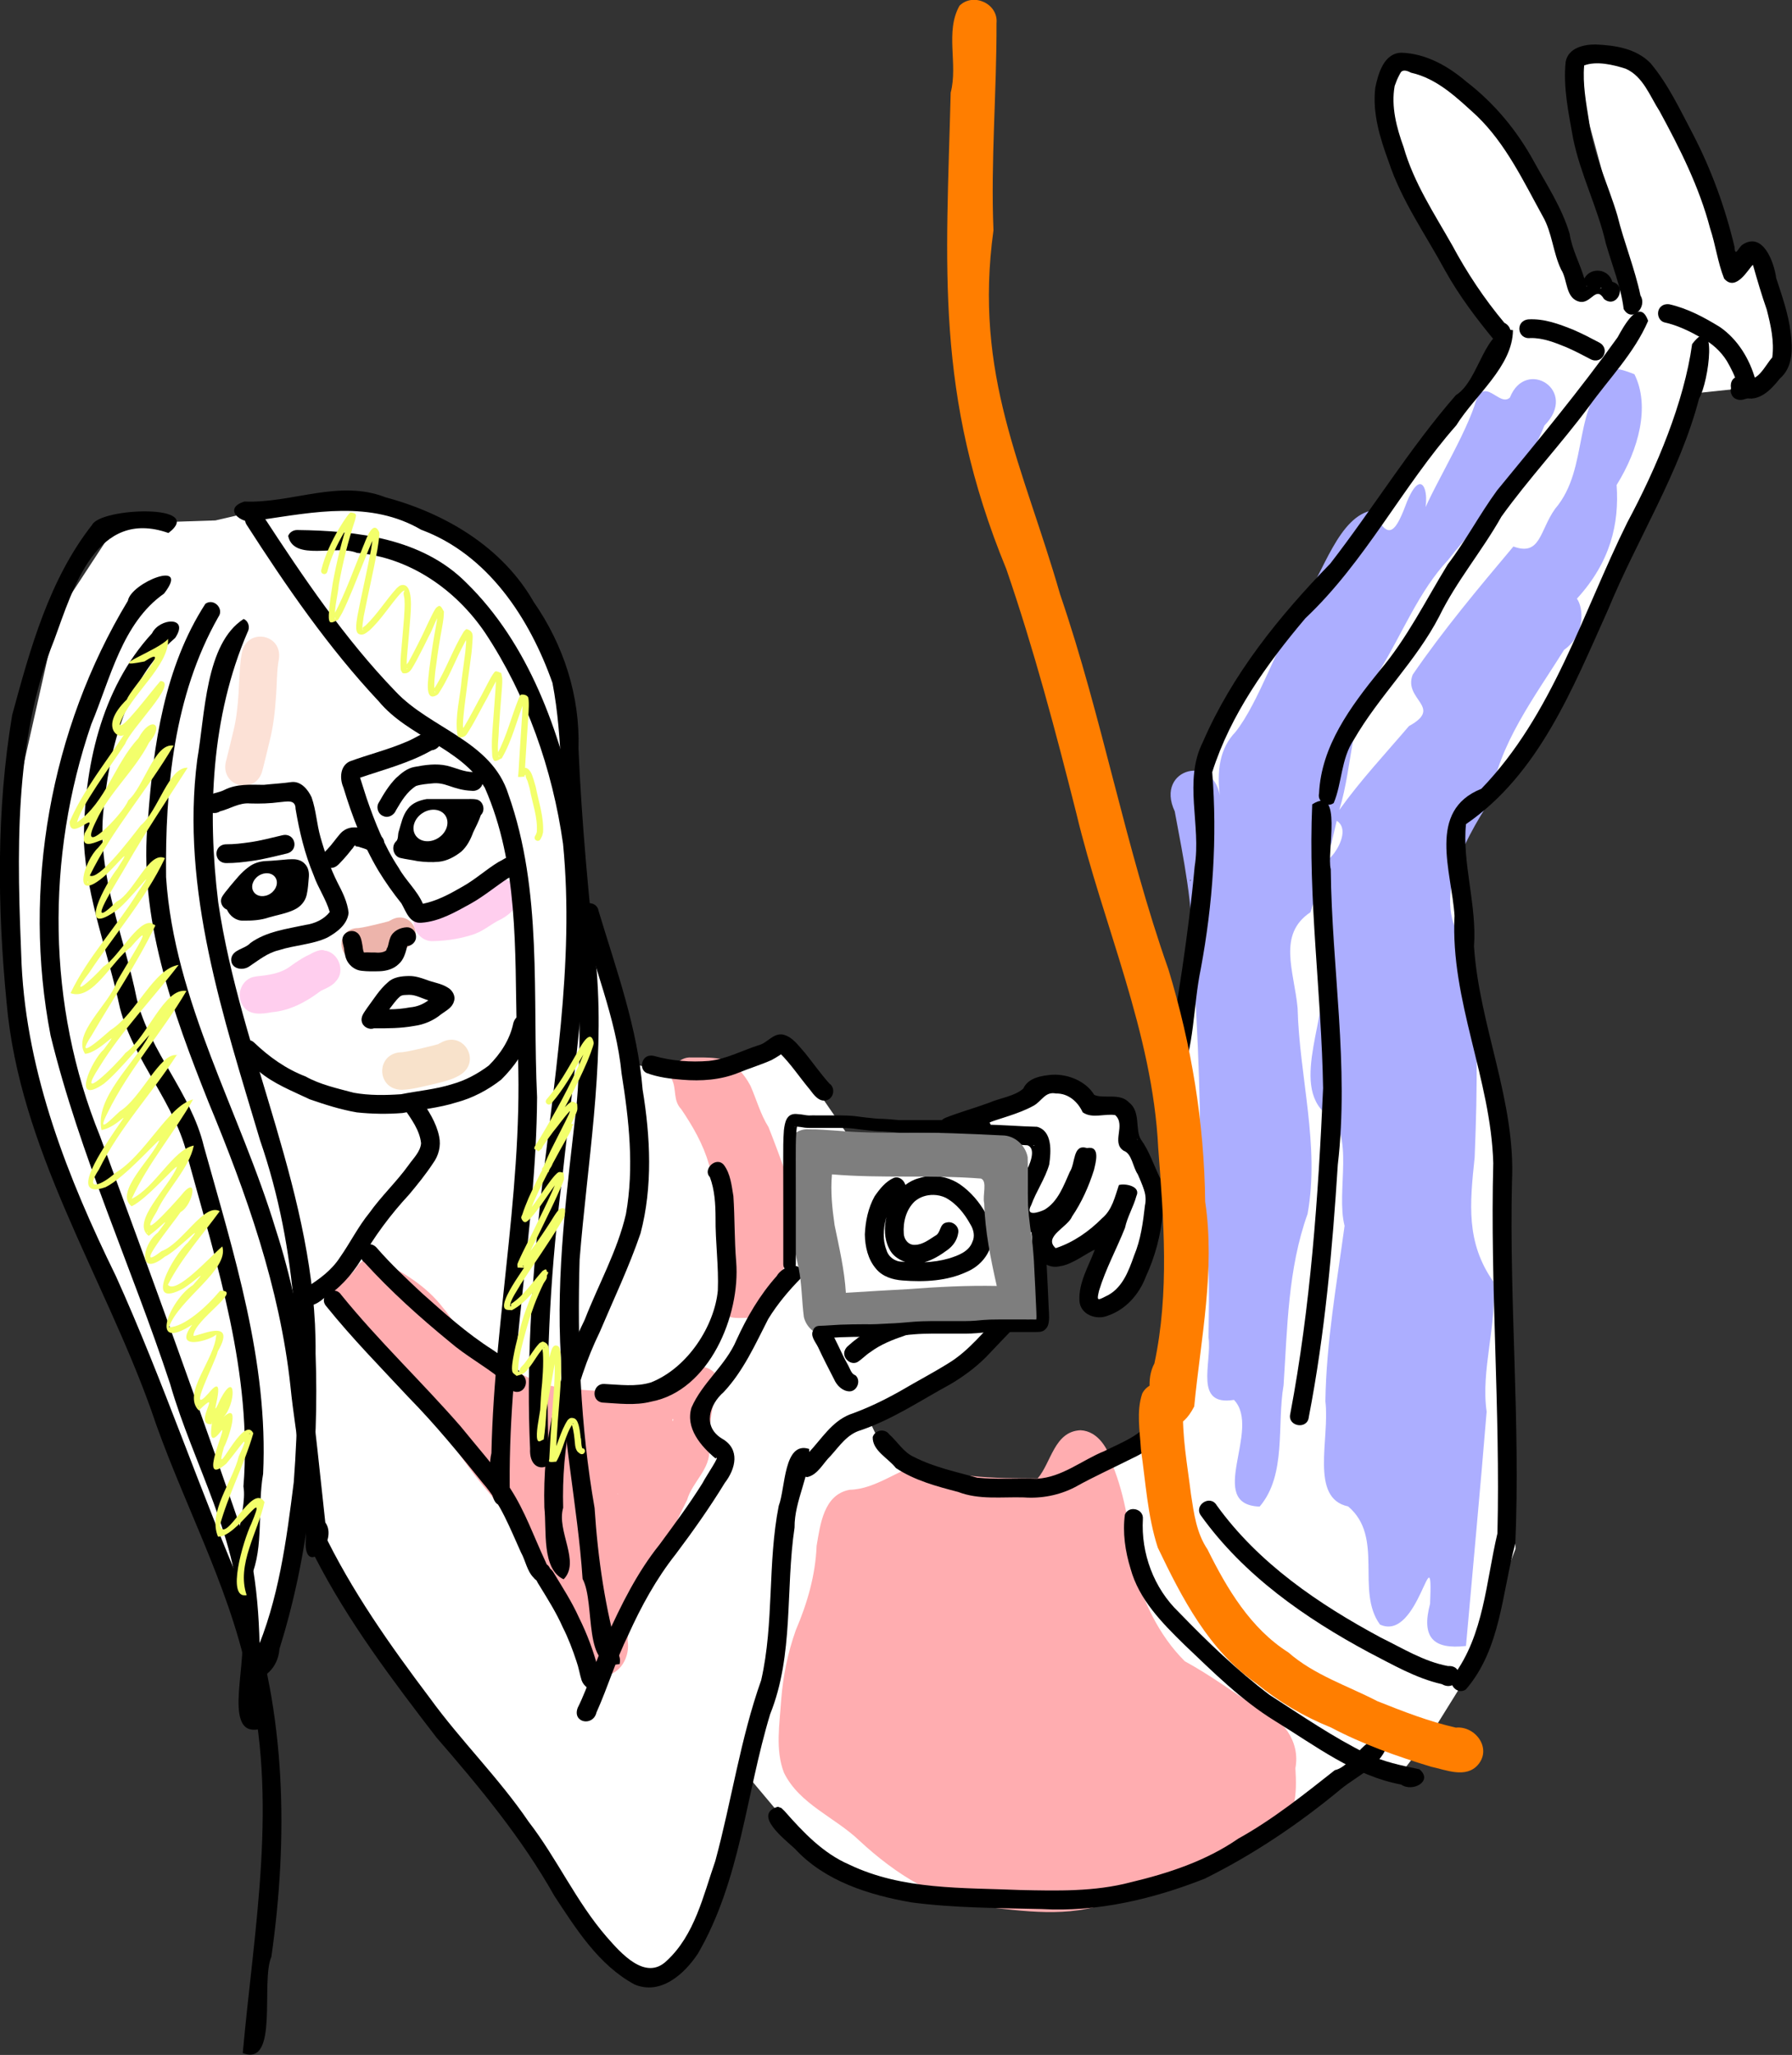 <?xml version="1.0" encoding="UTF-8" standalone="no"?>
<!-- Created with Inkscape (http://www.inkscape.org/) -->

<svg
   xmlns:dc="http://purl.org/dc/elements/1.1/"
   xmlns:cc="http://creativecommons.org/ns#"
   xmlns:rdf="http://www.w3.org/1999/02/22-rdf-syntax-ns#"
   xmlns:svg="http://www.w3.org/2000/svg"
   xmlns="http://www.w3.org/2000/svg"
   xmlns:sodipodi="http://sodipodi.sourceforge.net/DTD/sodipodi-0.dtd"
   xmlns:inkscape="http://www.inkscape.org/namespaces/inkscape"
   width="697.848"
   height="800"
   id="svg4694"
   version="1.1"
   inkscape:version="0.48.4 r9939"
   sodipodi:docname="Новый документ 9">
  <rect width="100%" height="100%" fill="#333333" stroke="none"/>
  <defs
     id="defs4696" />
  <sodipodi:namedview
     id="base"
     pagecolor="#ffffff"
     bordercolor="#666666"
     borderopacity="1.0"
     inkscape:pageopacity="0.0"
     inkscape:pageshadow="2"
     inkscape:zoom="0.49497475"
     inkscape:cx="-221.31521"
     inkscape:cy="123.82086"
     inkscape:document-units="px"
     inkscape:current-layer="layer1"
     showgrid="false"
     fit-margin-top="0"
     fit-margin-left="0"
     fit-margin-right="0"
     fit-margin-bottom="0"
     inkscape:window-width="1920"
     inkscape:window-height="1018"
     inkscape:window-x="-8"
     inkscape:window-y="-8"
     inkscape:window-maximized="1" />
  <g
     inkscape:label="Layer 1"
     inkscape:groupmode="layer"
     id="layer1"
     transform="translate(-231.951,103.649)">
    <g
       id="g4835"
       transform="matrix(2.439,0,0,2.439,-333.82,-1002.179)">
      <path
         sodipodi:nodetypes="ccccccccsccccccc"
         inkscape:connector-curvature="0"
         id="path4604"
         d="m 266.36,451.47 -15.657,0.505 -9.596,14.647 -8.081,35.86 1.01,28.789 11.617,34.345 13.637,31.82 14.647,37.628 c 0,0 3.283,-8.081 3.283,-9.344 0,-1.263 4.041,-20.961 4.041,-20.961 l 3.536,15.152 29.042,37.376 16.668,24.749 6.313,2.273 7.324,-6.313 7.419,-25.876 7.733,9.209 13.385,8.334 27.274,3.03 18.435,-3.788 20.708,-10.354 9.849,-8.839 6.313,2.273 5.051,-6.566 5.808,-9.344 7.829,-20.456 -1.01,-28.032 -1.263,-28.789 -2.273,-21.718 -4.546,-29.294 c 0,0 0,-7.324 0.758,-8.334 0.758,-1.01 7.829,-7.829 7.829,-7.829 l 7.829,-12.627 12.627,-26.769 7.829,-20.961 9.596,-1.01 5.303,-4.041 -3.536,-16.415 -3.788,1.515 -8.839,-22.223 -5.808,-9.849 -7.576,-2.525 c 0,0 -4.041,0.253 -3.788,2.02 0.253,1.768 8.586,32.072 8.586,32.072 l -1.515,4.546 -3.03,-1.768 c 0,0 -1.515,3.283 -2.273,1.515 -0.758,-1.768 -8.839,-19.445 -8.839,-19.445 0,0 -10.102,-10.607 -10.607,-11.869 -0.505,-1.263 -9.344,-5.051 -9.344,-5.051 l -2.525,4.798 2.778,11.617 9.849,19.951 5.808,7.324 -12.879,19.445 -20.961,25.759 -11.364,15.405 -3.536,7.829 -1.01,32.325 -2.778,34.345 -2.525,38.891 c 0,0 -12.374,7.576 -13.89,8.081 -1.515,0.505 -18.688,1.768 -18.688,1.768 l -11.617,-6.566 -2.273,-4.798 15.91,-8.839 9.344,-8.839 -1.263,-12.374 4.546,3.536 6.061,-1.263 5.556,-5.303 -4.546,13.637 2.273,2.273 c 0,0 4.546,-4.293 4.798,-5.303 0.253,-1.01 2.273,-9.091 2.525,-10.102 0.253,-1.01 -4.798,-12.879 -4.798,-12.879 l 0.253,-4.041 -5.303,-1.01 -4.041,-3.03 -5.556,2.525 -8.839,5.051 -6.061,2.778 -13.385,-1.01 -10.607,-15.405 c 0,0 -9.849,4.798 -13.132,4.798 -3.283,0 -10.859,-1.768 -10.859,-1.768 l -3.536,-11.364 -5.556,-16.162 -1.01,-27.527 -5.303,-16.162 -11.617,-12.627 -21.213,-6.819 -11.364,2.02 z"
         style="fill:#ffffff;stroke:none" />
      <path
         sodipodi:nodetypes="cccccccccccccccccccccccccccccccccccccccccccccccccccccccc"
         inkscape:connector-curvature="0"
         id="path4556"
         d="m 489.898,427.283 c -7.19,5.747 -3.985,15.706 -9.632,22.333 -2.47,3.434 -2.297,7.628 -6.66,6.014 -5.577,6.639 -11.182,13.312 -16.083,20.465 -1.537,4.019 4.966,5.149 -0.595,8.202 -3.764,4.414 -7.749,8.664 -11.124,13.392 2.301,-7.425 1.654,-15.887 6.476,-22.313 3.604,-5.87 6.26,-12.655 10.899,-17.593 5.437,-6.915 12.058,-13.098 15.374,-21.455 5.547,-5.614 -2.976,-10.877 -5.499,-4.482 -1.72,1.679 -4.258,-3.978 -5.669,1.319 -2.105,6.135 -7.842,14.992 -8.85,18.963 2.256,-3.072 0.925,-10.404 -1.882,-3.742 -1.675,4.473 -2.937,7.023 -5.39,1.447 -5.594,0.827 -7.995,10.15 -11.339,14.75 -3.98,6.733 -6.999,15.98 -10.681,20.639 -2.501,2.597 -3.082,6.09 -2.437,10.812 -0.596,-7.514 -10.553,-5.138 -7.273,1.873 1.414,7.604 2.979,15.065 2.835,22.845 0.954,13.14 1.407,26.28 1.221,39.45 1.67,6.983 1.423,14.227 1.342,21.688 0.571,4.052 -2.415,10.996 4.062,9.955 4.471,4.676 -4.629,16.709 4.096,17.032 4.338,-5.087 2.726,-13.026 3.823,-19.38 0.612,-9.209 0.682,-18.548 3.831,-27.34 1.983,-10.94 -1.318,-21.89 -1.594,-32.861 -0.565,-5.962 -3.261,-11.738 2.062,-15.296 1.969,-6.82 0.386,6.234 1.847,8.812 1.397,7.167 -5.333,18.672 0.73,23.502 4.644,2.806 1.443,12.243 2.863,17.748 -1.27,9.355 -2.926,18.622 -3.066,28 0.737,5.993 -2.542,15.477 3.633,16.785 5.806,4.899 1.155,13.478 5.084,18.853 6.259,2.907 8.5,-15.393 8.002,-3.317 -1.428,5.361 0.486,7.343 5.731,6.74 1.099,-12.39 2.274,-24.947 3.3,-37.404 -0.962,-6.573 1.682,-13.857 1.067,-20.748 -4.383,-6.265 -3.764,-12.389 -2.983,-19.829 0.453,-11.043 0.624,-22.362 -0.771,-33.235 -6.881,-6.792 -0.958,-17.225 3.312,-23.845 1.224,-8.868 7.103,-16.475 11.725,-23.923 3.476,-2.461 3.112,-6.763 2.062,-8.18 5.348,-5.848 6.776,-11.908 6.339,-18.146 3.562,-5.721 5.373,-12.612 2.843,-17.683 -0.982,-0.364 -1.969,-0.784 -3.03,-0.848 z m 4,9.469 -0.094,0.281 z m -20.656,19.875 -0.156,0.438 z m -27.844,42.781 c 3.5,2.198 -4.273,10.362 -0.834,3.564 0.286,-1.186 0.559,-2.376 0.834,-3.564 z m -23.344,9.406 c 0.241,0.15 -0.277,0.337 0,0 z"
         style="fill:#acaeff;fill-opacity:1;fill-rule:nonzero;stroke:none" />
      <path
         inkscape:connector-curvature="0"
         id="path4565"
         d="m 290.898,569.377 c -2.501,0.173 -1.95,3.448 -4.503,2.324 -3.872,0.972 -2.18,5.421 0.157,7.129 2.451,2.978 5.606,5.203 8.471,7.734 2.303,2.656 4.786,5.162 6.534,8.248 2.699,4.308 5.582,8.506 8.902,12.363 2.725,3.827 5.626,7.532 7.927,11.643 2.362,3.089 4.116,6.545 5.49,10.169 1.495,2.423 1.295,6.097 4.59,6.863 2.534,-0.194 4.128,-2.973 3.719,-5.551 0.028,-3.921 0.314,-8.166 3.283,-11.081 2.747,-3.382 4.208,-7.558 6.201,-11.382 0.816,-2.906 3.766,-4.905 3.546,-8.162 -0.011,-3.243 0.216,-6.563 1.427,-9.583 0.659,-4.597 -5.391,-4.269 -7.716,-1.871 -2.525,1.998 -5.73,2.41 -8.859,2.188 -2.763,0.083 -5.526,-0.188 -8.261,-0.437 -5.097,-0.74 -9.318,-3.772 -13.509,-6.527 -2.614,-1.269 -3.672,-4.122 -5.581,-6.28 -2.623,-3.449 -6.39,-5.759 -10.257,-7.562 -0.498,-0.173 -1.03,-0.279 -1.559,-0.224 z m 48.562,25.5 c 0.017,0.782 -0.264,-0.023 0,0 z m -8.875,11.969 c 0.158,-0.026 -0.026,0.158 0,0 z m 0.812,24.812 0.062,0.25 -0.062,-0.25 z"
         style="fill:#ffadb0;fill-opacity:1;fill-rule:nonzero;stroke:none" />
      <path
         inkscape:connector-curvature="0"
         id="path4571"
         d="m 342.366,537.19 c -1.875,-0.148 -3.52,1.68 -3.111,3.526 0.766,1.518 0.145,3.347 1.476,4.714 1.832,2.708 3.493,5.566 4.401,8.728 0.964,3.139 2.99,5.942 3.326,9.262 0.198,3.006 0.618,6.038 0.294,9.048 -0.35,1.901 -1.321,3.806 -0.982,5.762 1.21,0.906 2.971,0.342 4.417,0.592 1.857,0.689 1.89,-1.783 2.644,-2.893 1.056,-2.489 2.255,-4.913 3.231,-7.433 0.968,-1.479 1.986,-3.105 1.648,-4.963 -0.277,-2.516 -1.405,-4.833 -2.06,-7.261 -0.956,-2.665 -1.926,-5.327 -2.972,-7.958 -1.29,-2.052 -1.918,-4.406 -2.882,-6.603 -1.133,-2.121 -2.969,-4.224 -5.526,-4.401 -1.293,-0.171 -2.603,-0.109 -3.904,-0.121 z"
         style="fill:#ffadb0;fill-opacity:1;fill-rule:nonzero;stroke:none" />
      <path
         inkscape:connector-curvature="0"
         id="path4580"
         d="m 404.491,596.69 c -4.191,0.169 -4.671,5.175 -6.844,7.687 -3.084,-0.019 -7.128,0.002 -10.555,-0.397 -3.098,0.39 -5.229,-0.17 -7.459,-2.007 -4.118,0.749 -7.621,4.113 -12.002,4.22 -4.156,0.757 -4.691,5.547 -5.279,8.952 -0.18,4.673 -1.488,9.17 -3.319,13.447 -1.286,3.616 -2.051,7.356 -2.339,11.191 -0.248,3.807 -0.966,7.904 0.443,11.563 2.478,5.052 8.149,7.11 12.04,10.844 5.748,5.328 12.702,9.84 20.683,10.637 6.797,0.786 14.084,1.712 20.5,-1.335 3.788,-2.041 7.95,-3.068 12.105,-4.017 4.57,-1.179 8.917,-3.244 12.293,-6.597 4.363,-1.575 4.266,-6.454 4.042,-10.25 0.81,-4.295 -2.078,-8.043 -5.961,-9.567 -3.892,-2.514 -7.618,-5.284 -11.693,-7.495 -4.196,-4.178 -6.765,-9.723 -8.249,-15.39 -0.467,-5.431 -1.252,-10.878 -3.301,-15.96 -0.592,-2.471 -2.269,-5.396 -5.106,-5.526 z"
         style="fill:#ffadb0;fill-opacity:1;fill-rule:nonzero;stroke:none" />
      <path
         inkscape:connector-curvature="0"
         d="m 268.055,489.897 c 0.394,-1.494 0.739,-3 1.103,-4.502 0.54,-2.067 0.762,-4.18 0.899,-6.306 0.109,-1.836 0.155,-3.68 0.365,-5.508 0.101,-0.647 0.051,-0.347 0.147,-0.9 0.728,-4.18 6.639,-3.151 5.911,1.029 l 0,0 c -0.069,0.395 -0.035,0.196 -0.102,0.596 -0.231,1.71 -0.196,3.454 -0.334,5.172 -0.162,2.47 -0.434,4.928 -1.055,7.331 -0.368,1.515 -0.718,3.035 -1.113,4.543 -1.029,4.116 -6.85,2.661 -5.821,-1.455 z"
         id="path4590"
         style="fill:#fce1d6;fill-opacity:1;fill-rule:nonzero;stroke:none" />
      <path
         inkscape:connector-curvature="0"
         d="m 296.179,536.354 c 1.147,-0.145 2.274,-0.441 3.402,-0.693 0.216,-0.054 0.433,-0.107 0.649,-0.161 0.491,-0.122 0.989,-0.224 1.471,-0.377 0.314,-0.1 0.407,-0.072 0.276,-0.104 0.078,-0.053 0.722,-0.316 0.339,-0.164 3.672,-2.126 6.678,3.067 3.006,5.193 l 0,0 c -0.305,0.163 -0.601,0.32 -0.918,0.458 -1.133,0.464 -2.323,0.727 -3.513,1.01 -1.555,0.348 -3.113,0.772 -4.713,0.838 -4.243,0 -4.243,-6 0,-6 z"
         id="path4588"
         style="fill:#f8e2cb;fill-opacity:1;fill-rule:nonzero;stroke:none" />
      <path
         style="fill:#edb4ab;fill-opacity:1;fill-rule:nonzero;stroke:none"
         id="path4600"
         d="m 289.179,516.538 c 0.971,-0.123 1.925,-0.373 2.88,-0.587 0.183,-0.045 0.366,-0.091 0.549,-0.136 0.415,-0.103 0.837,-0.189 1.245,-0.319 0.266,-0.085 0.345,-0.061 0.233,-0.088 0.066,-0.045 0.612,-0.268 0.287,-0.139 3.109,-1.8 5.654,2.597 2.545,4.396 l 0,0 c -0.258,0.138 -0.509,0.271 -0.777,0.388 -0.96,0.393 -1.967,0.615 -2.974,0.855 -1.317,0.295 -2.636,0.654 -3.99,0.71 -3.592,0 -3.592,-5.08 0,-5.08 z"
         inkscape:connector-curvature="0" />
      <path
         inkscape:connector-curvature="0"
         id="path4584"
         d="m 273.048,524.225 c 1.847,-0.189 3.762,-0.442 5.287,-1.599 0.988,-0.722 2.435,-1.661 3.282,-1.955 -0.588,0.268 1.46,-0.954 2.137,-0.559 2.235,0.247 3.446,3.291 1.826,4.931 -0.658,0.909 -2.433,1.434 -2.529,1.62 -2.249,1.69 -4.835,3.061 -7.682,3.304 -1.59,0.3 -3.643,0.559 -4.629,-1.058 -1.197,-1.679 -0.157,-4.331 1.928,-4.618 l 0.38,-0.065 10e-6,4e-5 z"
         style="fill:#ffceee;fill-opacity:1;fill-rule:nonzero;stroke:none" />
      <path
         inkscape:connector-curvature="0"
         id="path4586"
         d="m 301.229,512.615 c 1.747,-0.029 4.38,-0.515 5.335,-1.244 0.776,-0.741 2.231,-1.191 2.207,-1.356 0.284,-0.17 1.678,-1.132 0.749,-0.433 1.38,-1.634 4.235,-1.138 5.001,0.843 0.968,2.077 -0.954,3.875 -2.645,4.746 -1.444,0.668 -2.399,1.625 -4.04,2.28 -2.11,0.743 -4.372,1.109 -6.607,1.164 -2.129,0.202 -3.822,-2.15 -2.983,-4.102 0.427,-1.226 1.721,-1.942 2.983,-1.899 z"
         style="fill:#ffceee;fill-opacity:1;fill-rule:nonzero;stroke:none" />
      <path
         inkscape:connector-curvature="0"
         id="path4358"
         d="m 258.866,453.476 c -11.478,-4.038 -15.209,8.777 -18.213,16.994 -6.6,16.439 -5.945,34.508 -5.237,51.875 0.863,17.592 7.394,34.103 15.05,49.731 7.648,16.898 13.477,34.538 20.881,51.539 6.318,18.354 6.654,38.073 3.953,57.114 -1.761,3.996 1.283,17.611 -4.572,15.377 1.807,-20.047 5.743,-40.503 0.76,-60.465 -3.178,-14.783 -10.69,-28.094 -15.453,-42.374 -7.754,-21.567 -20.947,-41.484 -23.011,-64.807 -1.487,-15.234 -1.641,-30.795 0.887,-45.924 2.864,-10.556 5.918,-21.659 12.759,-30.356 1.398,-2.78 18.327,-3.383 12.195,1.295 z"
         style="fill:#000000;fill-opacity:1;fill-rule:nonzero;stroke:none" />
      <path
         inkscape:connector-curvature="0"
         id="path4360"
         d="m 258.159,463.148 c -6.703,4.691 -8.585,13.642 -11.613,20.848 -7.269,21.213 -7.095,44.904 1.389,65.748 8.249,22.447 16.492,44.932 24.173,67.56 1.685,8.915 1.411,18.098 1.179,27.111 -6.17,1.241 -1.279,-11.914 -2.984,-16.384 -0.028,-13.752 -7.472,-25.829 -11.177,-38.751 -6.13,-18.601 -14.42,-36.523 -19.079,-55.58 -4.564,-23.529 -0.046,-48.905 12.339,-69.404 0.494,-2.912 10.142,-6.769 5.772,-1.148 z"
         style="fill:#000000;fill-opacity:1;fill-rule:nonzero;stroke:none" />
      <path
         inkscape:connector-curvature="0"
         id="path4362"
         d="m 266.825,466.891 c -7.104,12.518 -8.494,27.367 -8.341,41.498 1.3,19.928 11.837,37.481 17.519,56.27 4.913,15.098 6.174,31.056 7.904,46.744 2.156,2.934 -3.084,8.637 -3.14,3.443 0.369,-8.341 -1.585,-16.81 -2.423,-25.169 -1.701,-15.759 -7.04,-30.785 -13.079,-45.34 -5.72,-14.366 -11.261,-29.517 -9.662,-45.255 0.861,-11.813 2.61,-24.185 9.156,-34.304 1.328,-0.963 3.057,0.783 2.066,2.112 z"
         style="fill:#000000;fill-opacity:1;fill-rule:nonzero;stroke:none" />
      <path
         inkscape:connector-curvature="0"
         id="path4364"
         d="m 271.5,469.292 c -5.822,13.456 -6.45,28.731 -4.693,43.104 3.578,24.377 15.802,47.041 15.548,72.033 0.576,15.897 -0.991,31.925 -5.762,47.135 -0.477,6.479 -9.584,6.502 -3.902,0.902 3.755,-8.595 5.023,-18.208 6.183,-27.504 1.365,-18.312 0.675,-37.058 -5.383,-54.558 -5.849,-19.673 -12.699,-39.946 -10.028,-60.763 1.265,-7.254 1.272,-18.488 7.407,-22.443 0.823,0.357 1.032,1.386 0.63,2.094 z"
         style="fill:#000000;fill-opacity:1;fill-rule:nonzero;stroke:none" />
      <path
         inkscape:connector-curvature="0"
         id="path4366"
         d="m 274.004,450.778 c 6.384,9.768 12.985,19.564 21.111,27.982 5.586,5.967 15.315,7.875 18.015,16.402 5.516,15.518 3.824,32.223 4.594,48.374 -0.146,21.286 -4.788,42.286 -4.348,63.601 -3.232,4.988 -3.576,-4.401 -2.945,-6.784 0.483,-22.485 5.566,-44.737 4.038,-67.289 -0.292,-13.051 0.287,-26.738 -5.098,-38.938 -3.925,-6.447 -12.174,-8.067 -16.925,-13.776 -8.047,-8.581 -14.773,-18.354 -21.126,-28.229 -1.05,-1.808 1.862,-3.264 2.683,-1.342 z"
         style="fill:#000000;fill-opacity:1;fill-rule:nonzero;stroke:none" />
      <path
         inkscape:connector-curvature="0"
         id="path4368"
         d="m 279.47,453.001 c 9.483,0.116 19.865,1.316 26.915,8.377 10.082,9.852 14.93,23.748 17.824,37.236 3.093,19.127 -0.423,38.446 -2.433,57.495 -1.819,14.051 -2.65,28.269 -2.267,42.432 2.759,4.158 -3.16,6.101 -2.905,1.08 -0.606,-12.998 0.257,-26.064 1.593,-38.998 2.054,-19.092 5.557,-38.283 3.669,-57.537 -1.686,-11.897 -5.781,-23.617 -12.429,-33.661 -4.666,-6.889 -12.04,-12.055 -20.469,-12.773 -3.304,-1.375 -10.101,1.414 -10.988,-2.701 0.21,-0.607 0.865,-0.979 1.492,-0.949 z"
         style="fill:#000000;fill-opacity:1;fill-rule:nonzero;stroke:none" />
      <path
         inkscape:connector-curvature="0"
         id="path4372"
         d="m 271.005,448.455 c 7.56,0.315 15.07,-3.592 22.505,-0.681 9.52,2.545 18.665,7.934 23.672,16.706 4.791,6.892 7.415,15.018 7.151,23.42 0.509,11.895 1.637,23.742 2.915,35.573 1.217,15.414 -1.514,30.671 -2.735,45.975 -0.387,13.26 0.105,26.562 2.39,39.645 0.523,8.078 1.704,16.23 3.969,23.935 -5.492,0.278 0.711,-2.985 0.033,0.979 -5.987,1.212 -3.804,-9.656 -5.916,-13.588 -0.795,-11.828 -3.425,-23.457 -3.467,-35.342 -0.811,-13.491 0.993,-26.889 2.505,-40.257 1.196,-13.188 -0.095,-26.375 -1.62,-39.472 -0.973,-9.281 -0.465,-18.776 -2.227,-27.937 -3.643,-10.308 -10.291,-20.503 -20.97,-24.457 -8.05,-4.688 -17.08,-2.815 -25.707,-1.553 -2.449,1.254 -6.419,-1.739 -2.498,-2.947 z"
         style="fill:#000000;fill-opacity:1;fill-rule:nonzero;stroke:none" />
      <path
         inkscape:connector-curvature="0"
         id="path4374"
         d="m 327.544,513.813 c 2.823,9.369 6.227,18.671 7.027,28.499 1.247,7.553 1.636,15.491 -0.333,22.957 -1.839,5.377 -4.297,10.521 -6.514,15.751 -4.222,8.685 -6.111,18.41 -5.838,28.046 -1.094,3.738 2.812,8.636 0.074,11.415 -3.552,-1.638 -2.679,-7.833 -3.074,-11.457 -0.292,-10.329 1.853,-20.73 6.451,-29.997 2.178,-5.613 5.203,-10.946 6.572,-16.84 1.333,-7.434 0.491,-15.025 -0.691,-22.415 -0.868,-8.972 -4.609,-17.335 -6.628,-26.015 0.271,-1.617 2.728,-1.586 2.954,0.057 z"
         style="fill:#000000;fill-opacity:1;fill-rule:nonzero;stroke:none" />
      <path
         inkscape:connector-curvature="0"
         id="path4378"
         d="m 278.585,493.221 c -1.494,0.218 -3.001,0.288 -4.504,0.451 -2.105,-0.021 -4.321,-0.177 -6.264,0.8 -0.981,0.536 -2.289,0.473 -3.069,1.319 -1.051,1.51 0.991,3.024 2.36,2.11 1.603,-0.405 3.077,-1.416 4.789,-1.256 1.589,0.05 3.172,0.006 4.749,-0.208 1.081,-0.073 2.517,-0.509 2.515,1.074 0.604,3.603 1.459,7.175 2.872,10.553 0.702,2.04 1.986,3.829 2.583,5.907 -0.953,1.205 -2.411,1.856 -3.908,2.065 -2.993,0.645 -6.197,1.041 -8.749,2.873 -0.917,1.016 -2.851,1 -3.075,2.541 -0.106,1.625 1.848,1.97 2.925,1.18 1.472,-0.983 2.889,-2.14 4.654,-2.554 2.54,-0.829 5.305,-0.887 7.745,-2.01 1.529,-0.835 3.225,-2.093 3.419,-3.958 -0.18,-1.742 -1.003,-3.367 -1.805,-4.904 -1.138,-2.293 -1.995,-4.728 -2.688,-7.191 -0.595,-2.088 -0.694,-4.297 -1.416,-6.346 -0.558,-1.21 -1.653,-2.568 -3.135,-2.444 z"
         style="fill:#000000;fill-opacity:1;fill-rule:nonzero;stroke:none" />
      <path
         inkscape:connector-curvature="0"
         id="path4380"
         d="m 300.991,484.908 c -1.455,0.37 -2.701,1.324 -4.096,1.88 -2.951,1.281 -6.096,2.034 -9.105,3.151 -1.555,0.746 -1.604,2.766 -0.993,4.16 1.392,4.597 3.127,9.13 5.584,13.268 1.111,1.823 2.342,3.563 3.676,5.228 0.754,1.299 1.302,3.259 3.188,3.089 2.853,-0.195 5.401,-1.686 7.853,-3.034 2.104,-1.169 3.949,-2.728 5.95,-4.046 1.122,-0.613 3.018,-1.226 2.711,-2.835 -0.835,-2.211 -2.946,-0.366 -4.248,0.247 -1.975,1.213 -3.703,2.801 -5.74,3.928 -1.972,1.144 -4.027,2.253 -6.279,2.714 -0.933,-2.153 -2.754,-3.72 -3.882,-5.756 -2.267,-3.416 -3.788,-7.266 -5.116,-11.127 -0.354,-1.078 -0.682,-2.164 -1.034,-3.242 3.856,-1.319 7.852,-2.337 11.423,-4.365 1.77,-0.207 2.385,-2.923 0.382,-3.254 l -0.273,-0.005 z"
         style="fill:#000000;fill-opacity:1;fill-rule:nonzero;stroke:none" />
      <path
         inkscape:connector-curvature="0"
         id="path4382"
         d="m 288.366,500.471 c -0.802,0.029 -1.566,0.408 -2.089,1.015 -0.709,0.816 -1.312,1.721 -2.065,2.501 -0.414,0.4 -0.864,0.879 -0.832,1.499 9.2e-4,0.918 0.998,1.675 1.88,1.379 0.641,-0.204 1.026,-0.793 1.484,-1.244 0.503,-0.549 0.982,-1.12 1.434,-1.711 0.224,-0.149 0.289,-0.617 0.599,-0.576 -0.345,0.221 0.459,0.154 0.607,0.277 0.469,0.137 0.942,0.284 1.382,0.496 0.529,0.447 1.361,0.576 1.928,0.126 0.684,-0.481 0.856,-1.558 0.272,-2.185 -0.605,-0.645 -1.49,-0.887 -2.297,-1.173 -0.742,-0.238 -1.516,-0.454 -2.304,-0.402 z"
         style="fill:#000000;fill-opacity:1;fill-rule:nonzero;stroke:none" />
      <path
         inkscape:connector-curvature="0"
         id="path4386"
         d="m 292.513,496.396 c 0.765,-1.362 1.602,-2.714 2.709,-3.826 0.835,-0.768 1.754,-1.544 2.906,-1.751 1.709,-0.331 3.499,-0.588 5.219,-0.197 1.392,0.342 2.719,1.008 4.18,1.012 0.888,-0.015 1.666,0.832 1.494,1.723 -0.084,0.867 -0.992,1.408 -1.81,1.263 -1.252,-0.047 -2.461,-0.394 -3.635,-0.81 -0.824,-0.292 -1.697,-0.476 -2.574,-0.368 -0.875,0.089 -1.767,0.14 -2.608,0.414 -1.456,0.911 -2.348,2.427 -3.195,3.872 -0.305,0.764 -1.208,1.3 -2.007,0.939 -0.868,-0.301 -1.229,-1.429 -0.729,-2.187 l 0.05,-0.084 0,10e-6 z"
         style="fill:#000000;fill-opacity:1;fill-rule:nonzero;stroke:none" />
      <path
         sodipodi:nodetypes="cccccccccccccc"
         inkscape:connector-curvature="0"
         id="path4388"
         d="m 300.116,495.94 c -1.139,0.186 -2.335,0.618 -3.042,1.585 -0.816,1.014 -1.049,2.335 -1.426,3.545 -0.214,0.568 0.001,1.294 -0.517,1.707 -0.711,0.792 -0.353,2.235 0.677,2.547 0.941,0.233 1.912,0.328 2.861,0.532 1.112,0.145 2.248,0.205 3.365,0.096 1.317,-0.129 2.515,-0.786 3.542,-1.585 0.943,-0.818 1.522,-1.961 1.946,-3.114 0.438,-0.903 0.902,-1.795 1.219,-2.75 0.777,-0.738 0.416,-2.23 -0.64,-2.487 -0.664,-0.141 -1.35,-0.05 -2.024,-0.076 -1.987,9.4e-4 -3.975,-10e-4 -5.96,0 z"
         style="fill:#000000;fill-opacity:1;fill-rule:nonzero;stroke:none" />
      <path
         sodipodi:nodetypes="ccccccccccccccc"
         inkscape:connector-curvature="0"
         id="path4390"
         d="m 277.96,505.565 c -1.206,0.095 -2.408,0.235 -3.617,0.275 -0.955,0.06 -1.901,0.351 -2.662,0.945 -1.198,0.847 -2.089,2.036 -3.035,3.139 -0.436,0.595 -0.987,1.123 -1.303,1.794 -0.294,0.731 0.152,1.6 0.867,1.878 0.44,1.009 1.467,1.811 2.604,1.75 1.371,0.021 2.761,-0.058 4.069,-0.503 1.367,-0.411 2.806,-0.621 4.097,-1.251 0.95,-0.442 1.706,-1.288 1.946,-2.317 0.226,-0.963 0.273,-1.958 0.36,-2.941 0.051,-0.724 -0.103,-1.488 -0.625,-2.024 -0.446,-0.521 -1.179,-0.763 -1.859,-0.761 -0.281,-0.007 -0.562,0.008 -0.843,0.016 z"
         style="fill:#000000;fill-opacity:1;fill-rule:nonzero;stroke:none" />
      <path
         inkscape:connector-curvature="0"
         id="path4392"
         d="m 296.929,516.408 c -1.079,0.044 -2.231,0.594 -2.643,1.65 -0.23,0.538 -0.275,1.133 -0.483,1.679 0.023,-0.362 -0.119,0.339 -0.193,0.391 -0.537,0.362 -1.227,0.359 -1.852,0.302 -0.557,0.032 -1.117,-0.051 -1.672,0.008 -0.208,-0.381 -0.18,-0.872 -0.278,-1.299 -0.129,-0.724 -0.278,-1.599 -0.999,-1.971 -0.832,-0.459 -2.027,0.09 -2.155,1.05 -0.093,0.609 0.22,1.178 0.265,1.779 0.093,0.76 0.237,1.547 0.723,2.166 0.489,0.646 1.224,1.109 2.039,1.19 0.963,0.116 1.939,0.1 2.908,0.072 1.088,-0.04 2.208,-0.349 3.009,-1.122 0.853,-0.723 1.131,-1.858 1.395,-2.896 0.781,-0.04 1.463,-0.755 1.403,-1.548 -0.009,-0.783 -0.67,-1.471 -1.465,-1.452 z"
         style="fill:#000000;fill-opacity:1;fill-rule:nonzero;stroke:none" />
      <path
         inkscape:connector-curvature="0"
         id="path4394"
         d="m 297.241,524.19 c -1.182,0.016 -2.475,0.161 -3.365,1.026 -1.329,1.136 -2.235,2.657 -3.271,4.044 -0.423,0.663 -1.079,1.352 -0.872,2.208 0.179,0.828 1.151,1.36 1.945,1.066 2.159,0.017 4.332,0.008 6.462,-0.386 1.572,-0.213 3.08,-0.868 4.299,-1.883 0.761,-0.55 1.74,-1.032 2.003,-2.012 0.333,-0.912 -0.285,-1.87 -1.088,-2.285 -1.006,-0.613 -2.2,-0.741 -3.28,-1.171 -0.911,-0.325 -1.855,-0.632 -2.834,-0.607 z m 0.062,3 c 1.086,-0.008 2.04,0.593 3.062,0.875 -0.837,0.645 -1.852,1.039 -2.906,1.125 -1.103,0.202 -2.222,0.319 -3.344,0.312 0.534,-0.663 1.002,-1.392 1.636,-1.968 0.405,-0.413 1.028,-0.293 1.552,-0.344 z"
         style="fill:#000000;fill-opacity:1;fill-rule:nonzero;stroke:none" />
      <path
         inkscape:connector-curvature="0"
         id="path4396"
         d="m 272.552,534.817 c 2.376,2.276 5.103,4.221 8.192,5.398 2.382,1.332 5.085,1.9 7.695,2.604 2.483,0.449 5.048,0.409 7.555,0.239 2.725,-0.546 5.512,-0.769 8.173,-1.613 2.107,-0.583 4.088,-1.657 5.831,-2.959 1.884,-1.859 3.395,-4.17 3.934,-6.792 0.753,-2.618 4.239,-0.342 2.646,1.676 -0.737,2.841 -2.518,5.305 -4.573,7.346 -2.121,1.668 -4.592,2.965 -7.204,3.659 -2.793,0.878 -5.715,1.132 -8.578,1.681 -2.415,0.193 -4.867,0.153 -7.278,-0.101 -2.568,-0.433 -5.065,-1.241 -7.521,-2.086 -2.79,-1.335 -5.738,-2.461 -8.132,-4.479 -1.122,-0.966 -2.505,-1.786 -3.227,-3.1 -0.399,-1.414 1.423,-2.519 2.488,-1.472 z"
         style="fill:#000000;fill-opacity:1;fill-rule:nonzero;stroke:none" />
      <path
         inkscape:connector-curvature="0"
         id="path4398"
         d="m 299.043,543.754 c 1.302,1.839 2.587,3.813 3.043,6.051 0.322,1.51 -0.084,3.07 -0.998,4.301 -1.146,1.739 -2.466,3.364 -3.8,4.961 -2.953,3.186 -5.569,6.686 -7.706,10.47 -1.523,2.439 -3.481,4.645 -5.969,6.128 -1.027,0.958 -2.915,1.823 -3.978,0.524 -1.253,-1.562 1.788,-2.888 2.037,-1.936 -0.585,-0.051 -2.072,0.171 -0.767,-0.378 2.033,-1.271 4.014,-2.724 5.335,-4.767 1.637,-2.331 2.905,-4.908 4.714,-7.124 1.901,-2.669 4.305,-4.923 6.222,-7.576 0.758,-1.094 1.911,-2.153 2.026,-3.521 -0.222,-2.129 -1.597,-3.906 -2.755,-5.633 -0.975,-1.72 1.58,-3.186 2.596,-1.499 z"
         style="fill:#000000;fill-opacity:1;fill-rule:nonzero;stroke:none" />
      <path
         inkscape:connector-curvature="0"
         id="path4400"
         d="m 292.159,567.617 c 2.223,2.558 4.705,4.881 7.179,7.193 3.581,3.195 7.176,6.421 11.235,9.006 1.712,1.161 3.491,2.305 4.747,3.985 1.168,0.793 0.588,2.814 -0.857,2.772 -1.227,-0.061 -1.711,-1.413 -2.563,-2.084 -2.6,-2.111 -5.585,-3.703 -8.125,-5.898 -4.792,-3.925 -9.415,-8.082 -13.592,-12.663 -1.11,-0.778 -0.924,-2.737 0.566,-2.916 0.54,-0.086 1.077,0.188 1.41,0.605 z"
         style="fill:#000000;fill-opacity:1;fill-rule:nonzero;stroke:none" />
      <path
         inkscape:connector-curvature="0"
         id="path4402"
         d="m 286.443,575.07 c 5.95,7.346 12.843,13.855 19.049,20.977 2.685,3.31 5.521,6.512 7.985,9.992 2.324,3.588 3.738,7.649 5.537,11.505 0.27,0.597 0.604,1.321 0.066,0.448 2.048,1.099 -0.477,4.089 -1.887,2.254 -1.094,-1.086 -1.31,-2.752 -2.051,-4.073 -1.732,-3.817 -3.242,-7.823 -6.053,-11.014 -3.8,-4.714 -7.639,-9.404 -11.886,-13.728 -4.448,-4.771 -9.034,-9.434 -13.127,-14.519 -1.396,-1.551 1.208,-3.576 2.368,-1.842 z"
         style="fill:#000000;fill-opacity:1;fill-rule:nonzero;stroke:none" />
      <path
         sodipodi:nodetypes="ccccccccccc"
         inkscape:connector-curvature="0"
         id="path4406"
         d="m 328.469,589.303 c 2.476,0.11 5.003,0.491 7.427,-0.244 5.951,-2.356 10.154,-9.101 10.686,-14.67 0.157,-3.883 -0.409,-7.753 -0.365,-11.638 -0.01,-2.187 -0.137,-4.41 -0.909,-6.478 -1.197,-1.197 1.001,-3.381 2.236,-1.932 1.063,1.414 1.233,3.282 1.521,4.978 0.233,3.479 0.152,6.974 0.444,10.452 0.699,8.584 -4.289,20.612 -13.579,22.354 -2.572,0.657 -5.227,0.291 -7.835,0.144 -1.831,-0.31 -1.464,-3.093 0.373,-2.966 z"
         style="fill:#000000;fill-opacity:1;fill-rule:nonzero;stroke:none" />
      <path
         inkscape:connector-curvature="0"
         id="path4408"
         d="m 336.413,536.949 c 2.825,0.795 5.809,1.028 8.729,0.791 2.794,-0.283 5.296,-1.658 7.937,-2.502 1.39,-0.332 2.281,-1.912 3.813,-1.721 1.612,0.312 2.572,1.826 3.612,2.957 1.302,1.621 2.507,3.332 3.887,4.881 0.998,0.655 0.729,2.311 -0.398,2.65 -1.223,0.385 -2.099,-0.863 -2.729,-1.704 -1.613,-1.922 -2.993,-4.042 -4.784,-5.811 1.286,-0.356 -0.842,0.854 -1.305,1.105 -1.748,0.783 -3.593,1.33 -5.364,2.061 -2.811,1.13 -5.882,1.333 -8.875,1.09 -1.946,-0.152 -3.928,-0.394 -5.758,-1.089 -1.19,-0.607 -0.795,-2.623 0.528,-2.751 0.235,-0.035 0.477,-0.014 0.707,0.044 z"
         style="fill:#000000;fill-opacity:1;fill-rule:nonzero;stroke:none" />
      <path
         inkscape:connector-curvature="0"
         id="path4410"
         d="m 283.487,612.715 c 4.601,9.599 10.76,18.297 17.148,26.768 4.943,6.81 11,12.724 15.739,19.696 4.539,5.874 7.577,12.757 12.463,18.385 2.227,2.538 6.182,7.115 9.586,3.807 4.48,-4.13 5.827,-10.389 7.755,-15.929 2.605,-9.58 3.993,-19.476 7.325,-28.857 2.087,-9.152 0.988,-18.647 2.806,-27.845 1.082,-2.79 0.765,-10.373 4.852,-9.067 0.281,4.062 -2.382,8.222 -2.327,12.536 -1.484,9.902 -0.082,20.301 -3.896,29.79 -3.864,12.718 -4.736,26.559 -11.547,38.241 -2.159,3.256 -5.938,6.671 -10.118,4.906 -5.738,-3.111 -9.302,-8.837 -12.793,-14.133 -5.172,-9.203 -11.949,-17.362 -18.841,-25.306 -7.046,-9.169 -14.071,-18.448 -19.367,-28.772 -1.633,-1.705 -2.746,-7.561 1.216,-4.221 z"
         style="fill:#000000;fill-opacity:1;fill-rule:nonzero;stroke:none" />
      <path
         inkscape:connector-curvature="0"
         id="path4412"
         d="m 320.259,619.253 c 1.453,2.416 3.005,4.783 4.162,7.363 1.297,2.596 2.309,5.335 3.049,8.138 -0.019,0.335 0.224,1.084 0.184,0.753 0.762,0.691 0.507,2.049 -0.436,2.439 -1.01,0.487 -2.052,-0.415 -2.385,-1.333 -0.311,-0.986 -0.457,-2.018 -0.807,-2.995 -0.619,-1.885 -1.322,-3.745 -2.222,-5.516 -1.013,-2.287 -2.348,-4.405 -3.652,-6.532 -0.405,-0.649 -0.963,-1.444 -0.502,-2.217 0.453,-0.927 1.867,-1.098 2.49,-0.251 l 0.06,0.073 0.059,0.078 0,0 z"
         style="fill:#000000;fill-opacity:1;fill-rule:nonzero;stroke:none" />
      <path
         inkscape:connector-curvature="0"
         id="path4414"
         d="m 324.204,641.003 c 1.808,-3.642 2.871,-7.6 4.607,-11.281 2.346,-5.175 4.876,-10.31 8.448,-14.768 2.367,-3.222 4.749,-6.425 6.872,-9.818 0.653,-1.268 3.014,-4.666 2.073,-3.95 -2.334,-1.955 -4.826,-4.836 -3.828,-8.115 1.74,-4.003 5.476,-6.746 7.185,-10.792 1.67,-3.669 3.727,-7.185 6.417,-10.197 0.95,-1.718 4.527,-2.736 3.9,0.306 -1.956,1.977 -3.773,4.14 -5.255,6.551 -2.069,4.047 -3.946,8.268 -7.088,11.639 -2.29,1.989 -3.445,5.499 -0.318,7.432 2.984,1.666 2.229,4.812 0.474,7.086 -2.404,3.934 -5.068,7.693 -7.836,11.378 -3.11,3.934 -5.52,8.336 -7.577,12.895 -1.977,4.001 -3.248,8.295 -5.07,12.355 -0.535,2.302 -3.904,1.677 -3.003,-0.72 z"
         style="fill:#000000;fill-opacity:1;fill-rule:nonzero;stroke:none" />
      <path
         inkscape:connector-curvature="0"
         id="path4416"
         d="m 364.505,580.742 c 1.087,1.722 1.777,3.654 2.792,5.417 0.415,0.722 0.593,1.561 1.232,1.746 0.98,0.799 0.319,2.58 -0.932,2.582 -1.137,-0.037 -2.038,-0.964 -2.466,-1.958 -0.864,-1.677 -1.732,-3.351 -2.525,-5.064 -0.416,-0.885 -1.411,-1.881 -0.708,-2.887 0.544,-0.875 1.969,-0.905 2.502,0.002 l 0.103,0.163 10e-6,-3.6e-4 z"
         style="fill:#000000;fill-opacity:1;fill-rule:nonzero;stroke:none" />
      <path
         inkscape:connector-curvature="0"
         id="path4422"
         d="m 395.241,574.752 c -1.465,0.581 -2.119,2.26 -3.315,3.244 -2.78,2.761 -5.188,5.995 -8.593,8.041 -2.452,1.526 -5.02,2.861 -7.507,4.331 -2.631,1.489 -5.357,2.811 -8.209,3.817 -2.878,1.156 -4.508,3.946 -6.56,6.101 -1.373,0.893 -2.644,3.505 -0.21,3.885 1.718,-0.365 2.55,-2.264 3.759,-3.407 1.405,-1.563 2.651,-3.463 4.792,-4.073 5.148,-1.758 9.688,-4.839 14.439,-7.417 2.268,-1.368 4.398,-2.962 6.193,-4.921 2.164,-2.335 4.488,-4.535 6.462,-7.037 0.961,-1 0.138,-2.747 -1.25,-2.562 z"
         style="fill:#000000;fill-opacity:1;fill-rule:nonzero;stroke:none" />
      <path
         inkscape:connector-curvature="0"
         id="path4424"
         d="m 367.368,583.238 c 2.061,-1.881 4.528,-3.295 7.177,-4.166 1.966,-0.676 3.942,-1.325 5.858,-2.138 1.039,-0.307 2.135,-1.086 3.24,-0.662 1.089,0.475 1.118,2.243 -0.01,2.695 -2.411,0.771 -4.703,1.887 -7.14,2.591 -1.964,0.665 -3.924,1.428 -5.596,2.683 -0.729,0.46 -1.302,1.129 -2.036,1.571 -1.121,0.583 -2.496,-0.729 -2.003,-1.878 0.104,-0.272 0.289,-0.508 0.509,-0.695 z"
         style="fill:#000000;fill-opacity:1;fill-rule:nonzero;stroke:none" />
      <path
         inkscape:connector-curvature="0"
         id="path4428"
         d="m 400.085,539.94 c -1.727,0.13 -3.941,0.446 -4.734,2.216 -1.389,1.238 -3.71,1.493 -5.5,2.275 -2.29,0.844 -4.657,1.491 -6.923,2.384 -2.022,0.88 -0.955,3.803 1.083,3.742 3.984,0.482 8.012,0.342 12.011,0.652 1.516,0.526 0.294,3.326 -0.395,4.494 -1.042,2.429 -2.648,4.87 -2.319,7.621 0.174,2 3.27,1.395 3.739,1.955 -0.98,2.518 1.349,5.947 4.182,5.222 1.95,-0.231 4.445,-2.249 5.542,-2.62 -0.99,2.66 -2.628,5.272 -2.448,8.2 0.169,2.185 2.749,3.093 4.574,2.303 2.869,-0.988 4.981,-3.431 6.031,-6.226 1.491,-3.223 2.397,-6.684 2.719,-10.219 0.377,-1.954 0.338,-4.017 -0.61,-5.813 -0.918,-1.955 -1.618,-4.058 -2.881,-5.819 -1.013,-1.554 0.01,-4.444 -1.915,-5.93 -1.453,-1.592 -4.105,-0.526 -5.558,-1.222 -1.344,-2.174 -4.105,-3.304 -6.599,-3.215 z m 0.5,3 c 1.972,-0.04 3.496,1.339 4.252,3.002 1.508,1.064 3.528,0.169 5.189,0.446 1.771,1.6 -0.682,4.352 1.346,5.684 1.345,0.465 1.449,2.608 2.263,3.767 0.703,1.555 1.544,3.196 1.145,4.951 -0.31,2.732 -0.668,5.483 -1.745,8.041 -0.879,2.516 -1.931,5.337 -4.554,6.503 -1.386,0.725 -1.377,0.596 -1.041,-0.891 1.046,-3.48 2.818,-6.686 4.15,-10.055 0.385,-1.787 1.347,-3.335 1.822,-5.081 0.771,-1.587 -1.859,-2.057 -2.792,-1.756 -0.651,1.895 -1.066,3.957 -2.696,5.311 -2.076,2.095 -4.582,3.845 -7.401,4.766 -2.052,-1.827 1.944,-3.349 2.624,-5.067 1.534,-2.253 2.665,-4.795 3.484,-7.391 0.299,-1.249 1.076,-3.939 -1.118,-3.518 -2.28,-0.74 -1.824,2.445 -2.721,3.766 -0.983,2.189 -1.868,4.744 -4.019,6.054 -1.027,0.505 -3.182,1.141 -2.156,-0.719 0.809,-2.221 2.212,-4.201 2.875,-6.472 0.294,-2.012 0.553,-5.343 -1.937,-6.028 -2.866,-0.062 -5.725,-0.337 -8.594,-0.344 2.657,-1.04 5.51,-1.631 8.02,-3.012 1.348,-0.733 1.841,-2.323 3.605,-1.956 z m -16.281,6.562 c -0.026,0.191 -0.285,-0.069 0,0 z m 29.219,0.688 c 0.314,0.21 -0.164,0.172 0,0 z m -16.469,1 c 0.347,0.099 -0.426,0.045 0,0 z m 9.719,1.844 -0.031,0.062 0.031,-0.062 z"
         style="fill:#000000;fill-opacity:1;fill-rule:nonzero;stroke:none" />
      <path
         id="path4430"
         d="m 380.335,556.127 c -0.573,0.046 -1.14,0.16 -1.688,0.344 -0.779,0.205 -1.492,0.588 -2.125,1.062 -0.213,-0.776 -1.015,-1.436 -1.844,-1.125 -1.319,0.581 -2.26,1.778 -3.062,2.938 -1.031,1.85 -1.472,3.995 -1.562,6.094 0.032,1.935 0.489,3.97 1.781,5.469 1.029,1.266 2.677,1.759 4.25,1.875 3.475,0.274 7.112,0.098 10.312,-1.406 1.905,-0.821 3.447,-2.51 3.875,-4.562 0.481,-1.592 -0.064,-3.273 -0.875,-4.656 -1.019,-1.857 -2.413,-3.505 -4.156,-4.719 -1.426,-0.965 -3.187,-1.449 -4.906,-1.312 z m 0.688,3 c 0.655,0.013 1.317,0.159 1.906,0.438 1.754,0.934 3.022,2.535 3.969,4.25 0.531,0.847 0.776,1.918 0.312,2.844 -0.572,1.537 -2.251,2.137 -3.688,2.594 -1.297,0.374 -2.621,0.568 -3.969,0.625 1.325,-0.364 2.562,-1.132 3.656,-1.938 0.909,-0.644 1.596,-1.598 1.75,-2.719 0.222,-1.028 -0.85,-1.962 -1.844,-1.688 -1.193,0.179 -0.867,1.683 -1.844,2.125 -0.971,0.612 -1.959,1.399 -3.156,1.438 -1.046,0.099 -1.795,-0.802 -1.844,-1.781 -0.139,-1.843 0.372,-3.85 1.75,-5.156 0.828,-0.715 1.908,-1.052 3,-1.031 z m -7.531,3.531 c -0.354,1.672 -0.365,3.421 0.406,4.969 0.494,1.098 1.478,1.817 2.594,2.188 -0.165,-0.013 -0.336,-0.015 -0.5,-0.031 -1.147,-0.002 -2.205,-0.789 -2.5,-1.906 -0.614,-1.553 -0.484,-3.286 -0.094,-4.875 0.023,-0.119 0.065,-0.226 0.094,-0.344 z"
         style="fill:#000000;fill-opacity:1;fill-rule:nonzero;stroke:none"
         inkscape:connector-curvature="0" />
      <path
         inkscape:connector-curvature="0"
         id="path4432"
         d="m 373.956,597.35 c 1.319,1.17 2.273,2.862 3.917,3.594 3.187,1.635 6.722,2.377 10.145,3.325 3.168,0.299 6.364,0.068 9.542,0.16 3.987,-0.229 7.15,-2.956 10.722,-4.407 2.873,-1.438 6.229,-2.615 7.915,-5.564 0.255,-2.053 3.578,-2.787 3.503,-0.266 -1.229,3.139 -3.869,5.576 -6.912,6.959 -3.054,1.545 -6.181,2.943 -9.17,4.615 -2.517,1.304 -5.375,1.853 -8.196,1.646 -3.499,-0.102 -7.127,0.415 -10.475,-0.876 -3.427,-0.892 -6.958,-1.839 -9.933,-3.814 -1.227,-1.584 -3.773,-2.773 -3.703,-4.949 0.364,-1.142 1.937,-1.417 2.645,-0.425 z"
         style="fill:#000000;fill-opacity:1;fill-rule:nonzero;stroke:none" />
      <path
         inkscape:connector-curvature="0"
         id="path4438"
         d="m 357.238,657.481 c 2.954,3.357 6.145,6.739 10.327,8.538 8.502,4.079 18.114,3.664 27.295,4.056 5.897,0.129 11.858,0.286 17.618,-1.229 6.045,-1.441 12.047,-3.406 17.202,-6.973 5.526,-3.067 10.47,-7.031 15.414,-10.928 3.051,-0.656 5.39,-7.006 8.389,-4.354 -0.563,3.412 -4.834,5.245 -7.398,7.351 -6.689,5.555 -13.96,10.457 -21.757,14.32 -8.266,3.261 -17.136,5.367 -26.071,4.853 -6.921,-0.172 -13.88,-0.16 -20.752,-1.061 -6.76,-1.177 -13.842,-3.38 -18.618,-8.565 -1.573,-1.47 -6.829,-5.476 -2.723,-6.705 l 0.566,0.207 0.509,0.491 0,0 z"
         style="fill:#000000;fill-opacity:1;fill-rule:nonzero;stroke:none" />
      <path
         inkscape:connector-curvature="0"
         id="path4440"
         d="m 414.447,610.853 c -0.314,5.48 1.744,11.047 5.721,14.864 4.552,4.707 9.297,9.278 14.523,13.233 5.096,3.267 10.105,6.735 15.548,9.406 2.64,1.261 5.531,1.86 8.361,2.449 2.269,1.895 -1.119,3.711 -2.91,2.442 -7.551,-1.419 -13.762,-6.25 -20.168,-10.164 -5.381,-3.313 -9.885,-7.82 -14.44,-12.149 -3.563,-3.488 -7.259,-7.211 -8.609,-12.17 -0.845,-2.759 -1.288,-5.741 -0.897,-8.606 0.603,-1.512 3.019,-0.95 2.871,0.696 z"
         style="fill:#000000;fill-opacity:1;fill-rule:nonzero;stroke:none" />
      <path
         inkscape:connector-curvature="0"
         id="path4442"
         d="m 426.237,608.677 c 6.66,9.244 16.283,15.781 26.2,21.106 3.48,1.702 6.856,3.821 10.713,4.542 3.031,-0.179 1.643,4.383 -0.953,2.894 -4.17,-0.941 -7.884,-3.13 -11.652,-5.063 -10.192,-5.473 -19.987,-12.312 -26.805,-21.816 -1.258,-1.654 1.444,-3.464 2.496,-1.664 z"
         style="fill:#000000;fill-opacity:1;fill-rule:nonzero;stroke:none" />
      <path
         inkscape:connector-curvature="0"
         id="path4444"
         d="m 464.012,635.894 c 4.9,-6.559 5.22,-15.06 7.046,-22.745 0.472,-19.715 -1.177,-39.383 -0.666,-59.102 -0.381,-13.443 -6.87,-25.944 -6.186,-39.478 -0.439,-7.056 -4.464,-16.763 4.283,-20.267 11.431,-11.85 16.151,-28.072 23.308,-42.521 4.734,-8.83 9.062,-19.206 10.345,-28.458 4.204,-5.474 2.675,6.04 1.112,8.689 -3.122,11.921 -9.885,22.412 -14.551,33.74 -5.601,12.438 -10.992,26.18 -22.663,34.191 -0.651,6.069 1.763,13.015 1.275,19.501 0.839,12.718 6.701,24.723 6.061,37.643 -0.434,19.243 1.357,38.456 0.538,57.687 -2.148,7.886 -2.311,16.82 -7.898,23.293 -1.381,0.947 -3.01,-0.922 -2.003,-2.172 z"
         style="fill:#000000;fill-opacity:1;fill-rule:nonzero;stroke:none" />
      <path
         inkscape:connector-curvature="0"
         id="path4446"
         d="m 437.981,594.08 c 3.235,-17.133 4.474,-34.596 5.24,-51.993 -0.258,-15.114 -2.429,-30.162 -1.735,-45.299 4.977,-3.208 2.261,7.75 2.959,10.346 0.16,15.73 2.96,31.432 1.125,47.166 -0.861,13.481 -2.057,27 -4.63,40.273 -0.193,2.077 -3.45,1.534 -2.959,-0.493 z"
         style="fill:#000000;fill-opacity:1;fill-rule:nonzero;stroke:none" />
      <path
         inkscape:connector-curvature="0"
         id="path4448"
         d="m 442.576,495.042 c 0.344,-7.582 5.059,-13.874 9.637,-19.547 4.393,-5.162 7.392,-11.271 10.913,-17.012 2.879,-3.769 5.08,-7.984 7.871,-11.803 6.577,-8.013 13.209,-16.002 19.245,-24.435 0.953,-1.732 3.52,-6.492 4.876,-2.629 -2.207,5.141 -6.266,9.239 -9.505,13.751 -4.455,5.975 -9.566,11.443 -13.917,17.49 -3.07,5.465 -7.174,10.278 -9.934,15.931 -3.696,7.144 -9.643,12.754 -13.637,19.692 -2.057,3.033 -1.876,6.957 -3.211,10.102 -1.056,0.778 -2.652,-0.235 -2.337,-1.539 z"
         style="fill:#000000;fill-opacity:1;fill-rule:nonzero;stroke:none" />
      <path
         inkscape:connector-curvature="0"
         id="path4454"
         d="m 418.006,539.491 c 1.931,-10.854 3.706,-21.783 4.707,-32.765 1.081,-6.624 -1.833,-13.663 1.31,-19.883 4.68,-10.818 12.187,-20.099 20.345,-28.485 6.851,-8.836 12.689,-18.439 20.052,-26.884 3.813,-2.334 4.562,-11.133 9.114,-10.375 -0.034,5.777 -6.052,10.375 -9.049,15.193 -8.636,9.796 -14.528,21.774 -24.096,30.796 -6.174,7.303 -11.954,15.379 -14.871,24.561 0.836,10.479 0.1,21.022 -1.82,31.365 -1.261,6.02 -0.97,12.721 -3.525,18.25 -1.131,0.665 -2.613,-0.507 -2.166,-1.772 z"
         style="fill:#000000;fill-opacity:1;fill-rule:nonzero;stroke:none" />
      <path
         inkscape:connector-curvature="0"
         id="path4456"
         d="m 455.741,376.815 c -2.797,0.041 -3.71,3.306 -4.18,5.541 -0.5,4.063 0.735,8.054 2.118,11.824 2.065,6.267 5.936,11.689 9.051,17.45 2.237,4.012 5.02,7.687 7.942,11.219 1.996,1.651 3.643,-1.855 1.489,-2.924 -3.208,-3.829 -5.975,-7.998 -8.335,-12.398 -2.874,-5.061 -6.143,-9.99 -7.75,-15.644 -1.119,-3.093 -2.02,-6.457 -1.429,-9.755 0.689,-1.718 0.744,-3.128 2.611,-2.122 4.216,0.93 7.421,4.079 10.507,6.889 4.65,4.489 7.443,10.431 10.521,16.017 1.527,2.653 1.63,5.792 2.946,8.527 1.075,1.662 0.64,4.665 3.027,5.141 1.8,0.271 2.535,-2.628 3.818,-0.447 2.071,1.657 3.782,-2.144 1.328,-2.742 -0.585,-2.09 -3.407,-2.457 -4.477,-0.545 -0.707,-2.41 -1.976,-4.64 -2.35,-7.156 -1.225,-4.132 -3.642,-7.771 -5.703,-11.52 -2.686,-4.924 -6.327,-9.312 -10.782,-12.733 -2.906,-2.483 -6.45,-4.493 -10.353,-4.621 z m 29.531,37.156 c 0.231,0.016 -0.035,0.484 0,0 z m 2.406,0.344 c -0.011,0.161 -0.476,0.172 0,0 z"
         style="fill:#000000;fill-opacity:1;fill-rule:nonzero;stroke:none" />
      <path
         inkscape:connector-curvature="0"
         id="path4458"
         d="m 486.741,375.502 c -1.923,-0.015 -4.388,0.546 -4.791,2.778 -0.427,4.086 0.477,8.196 1.188,12.211 1.169,5.749 3.907,11.016 5.217,16.729 0.992,3.491 2.412,6.89 2.859,10.509 1.286,2.268 3.832,-0.285 2.685,-2.154 -0.921,-4.348 -2.63,-8.484 -3.697,-12.798 -1.495,-5.031 -3.888,-9.805 -4.529,-15.069 -0.463,-2.921 -1.024,-5.921 -0.767,-8.865 1.987,-0.735 4.579,-0.129 6.634,0.526 2.795,1.246 3.852,4.372 5.406,6.779 3.244,5.968 6.333,12.085 8.064,18.688 0.88,2.637 1.215,5.455 2.243,8.028 1.94,2.271 4.012,-1.808 4.601,-2.188 0.682,2.401 1.382,4.797 2.207,7.149 0.632,2.482 1.225,5.058 0.877,7.626 -1.188,1.3 -2.428,4.376 -4.603,3.206 -2.708,-0.927 -2.672,3.405 -0.009,3.162 2.453,0.87 4.438,-1.238 5.808,-2.973 2.14,-1.861 2.066,-4.75 1.749,-7.318 -0.36,-3.017 -1.384,-5.882 -2.318,-8.75 -0.344,-2.567 -2.151,-7.55 -5.471,-5.265 -0.672,0.627 -1.079,1.973 -1.194,0.248 -1.477,-6.227 -3.679,-12.27 -6.628,-17.952 -2.053,-3.879 -3.932,-7.937 -6.768,-11.32 -2.281,-2.346 -5.644,-2.861 -8.762,-2.988 z m 25.469,34.062 -0.219,0.25 0.219,-0.25 z"
         style="fill:#000000;fill-opacity:1;fill-rule:nonzero;stroke:none" />
      <path
         inkscape:connector-curvature="0"
         id="path4460"
         d="m 498.475,416.965 c 2.914,0.65 5.581,2.083 8.105,3.635 2.858,1.976 4.756,5.117 5.671,8.428 0.442,1.266 -0.359,2.83 -1.708,3.08 -0.772,0.311 -1.807,0.069 -2.114,-0.774 -0.408,-0.867 0.212,-1.945 1.151,-2.073 -0.326,0.227 -0.145,1.201 -0.237,0.45 -0.341,-1.305 -0.981,-2.515 -1.648,-3.678 -0.992,-1.593 -2.427,-2.883 -4.103,-3.723 -1.844,-1.04 -3.776,-1.989 -5.854,-2.447 -1.119,-0.278 -1.394,-1.893 -0.504,-2.58 0.341,-0.287 0.809,-0.375 1.242,-0.317 z"
         style="fill:#000000;fill-opacity:1;fill-rule:nonzero;stroke:none" />
      <path
         inkscape:connector-curvature="0"
         d="m 475.96,419.38 c 2.528,-0.159 4.931,0.736 7.233,1.666 1.405,0.606 2.763,1.31 4.114,2.026 1.874,0.995 0.467,3.644 -1.407,2.65 l 0,0 c -1.26,-0.67 -2.527,-1.326 -3.836,-1.896 -1.825,-0.745 -3.726,-1.508 -5.733,-1.469 -2.105,0.263 -2.477,-2.714 -0.372,-2.977 z"
         id="path4462"
         style="fill:#000000;fill-opacity:1;fill-rule:nonzero;stroke:none" />
      <path
         sodipodi:nodetypes="ccccccccccccc"
         inkscape:connector-curvature="0"
         id="path4464"
         d="m 391.078,372.091 c 0.034,11.034 -0.938,22.025 -0.487,33.077 -3.201,23.166 4.786,37.721 10.633,58.081 6.742,19.664 10.365,40.268 17.301,59.878 3.676,12.031 5.721,24.491 5.869,37.074 1.635,10.952 -0.703,21.828 -1.75,32.692 -4.076,7.938 -9.079,-1.879 -6.355,-6.874 2.418,-11.371 1.475,-22.94 0.606,-34.413 -0.906,-18.481 -8.809,-35.553 -13.063,-53.35 -3.313,-13.129 -6.781,-26.211 -11.188,-39.018 -11.476,-27.902 -9.588,-48.312 -8.882,-76.062 1.196,-4.52 -0.937,-9.727 1.411,-13.868 2.183,-2.146 6.203,-0.332 5.906,2.784 z"
         style="fill:#ff7e00;fill-opacity:1;fill-rule:nonzero;stroke:none" />
      <path
         inkscape:connector-curvature="0"
         id="path4466"
         d="m 420.878,592.81 c -0.219,4.733 0.675,9.41 1.245,14.082 0.467,3.045 0.872,6.197 2.641,8.814 3.106,6.27 6.865,12.612 12.911,16.446 4.123,3.612 9.409,5.294 14.2,7.777 4.09,1.632 8.232,3.25 12.539,4.227 3.105,-0.316 5.797,3.292 3.541,5.928 -1.927,2.221 -5.099,0.821 -7.481,0.315 -5.488,-1.667 -10.916,-3.586 -16,-6.268 -4.311,-1.734 -8.337,-4.104 -11.928,-7.052 -7.545,-5.207 -11.862,-13.612 -15.719,-21.66 -1.647,-5.067 -1.926,-10.445 -2.697,-15.69 -0.162,-2.929 -0.738,-6.059 0.206,-8.878 1.366,-2.784 6.11,-2.025 6.462,1.088 l 0.059,0.421 0.02,0.45 0,0 z"
         style="fill:#ff7e00;fill-opacity:1;fill-rule:nonzero;stroke:none" />
      <path
         inkscape:connector-curvature="0"
         id="path4474"
         d="m 361.148,548.658 c -2.226,-0.208 -4.181,1.983 -3.664,4.165 0.799,1.532 0.083,3.207 0.225,4.891 -0.049,4.451 0.823,8.836 1.788,13.16 0.507,2.554 0.487,5.177 0.822,7.744 0.459,1.975 2.409,3.242 4.381,3.211 4.164,-0.087 8.319,-0.527 12.485,-0.657 4.428,-0.297 8.858,-0.62 13.3,-0.515 2.087,-0.07 4.377,0.138 6.261,-0.911 1.914,-1.04 2.251,-3.509 1.682,-5.432 -1.071,-4.44 -2.025,-8.94 -2.315,-13.505 -0.081,-2.57 0.028,-5.15 -0.06,-7.714 -0.361,-1.902 -2.083,-3.464 -4.06,-3.465 -5.228,-0.26 -10.461,-0.491 -15.699,-0.44 -3.59,0.049 -7.18,-0.008 -10.758,-0.318 -1.463,-0.083 -2.923,-0.24 -4.39,-0.215 z m 3.656,7.188 c 7.918,0.676 15.876,0.045 23.797,0.67 1.068,0.438 0.195,2.736 0.512,3.935 0.124,4.462 1.031,8.864 2.003,13.207 -4.704,-0.091 -9.401,0.145 -14.088,0.506 -3.337,0.171 -6.671,0.379 -10.006,0.588 -0.218,-3.655 -1.064,-7.216 -1.796,-10.789 -0.388,-2.685 -0.668,-5.405 -0.423,-8.117 z"
         style="fill:#7e7e7e;fill-opacity:1;fill-rule:nonzero;stroke:none" />
      <path
         inkscape:connector-curvature="0"
         id="path4485"
         d="m 259.934,470.224 c -7.998,6.945 -10.594,18.048 -11.508,28.183 -0.837,10.145 3.448,19.65 5.377,29.42 2.099,8.521 8.677,15.007 10.717,23.554 4.737,17.033 10.324,34.355 9.459,52.266 -0.936,5.32 0.153,11.712 -1.923,16.404 -4.657,-1.815 -0.453,-10.095 -1.219,-14.391 1.454,-17.897 -4.19,-35.263 -8.838,-52.292 -1.908,-8.771 -8.583,-15.388 -10.863,-24.008 -1.871,-8.848 -5.297,-17.43 -5.776,-26.529 -0.006,-11.783 2.69,-24.439 10.881,-33.342 1.196,-2.488 6.056,-2.764 3.693,0.737 z"
         style="fill:#000000;fill-opacity:1;fill-rule:nonzero;stroke:none" />
      <path
         inkscape:connector-curvature="0"
         id="path4544"
         d="m 258.804,470.377 c -1.55,1.851 -10.559,4.944 -3.771,3.605 4.783,-3.122 -2.085,4.213 -2.829,6.086 -4.741,4.621 -0.84,6.684 -0.314,5.414 -3.025,4.625 -6.602,8.99 -8.805,14.083 0.007,3.523 5.086,-2.666 2.4,1.833 -1.204,4.261 5.35,-1.251 2.136,2.332 -2.159,2.019 -4.281,8.857 0.714,4.772 2.011,-1.619 5.252,-5.952 2.355,-1.44 -1.796,2.243 -6.532,11.014 -0.451,6.882 2.078,-1.197 7.515,-8.664 3.801,-3.198 -3.386,5.519 -8.025,10.336 -10.811,16.173 3.532,1.306 6.601,-5.159 9.594,-7.315 4.961,-5.783 -1.096,3.328 -2.238,5.585 -1.221,3.538 -7.138,8.231 -5.035,11.416 2.385,-0.151 6.18,-4.955 2.994,-0.71 -1.946,1.739 -5.334,9.187 0.013,5.484 2.475,-1.99 6.828,-7.41 7.268,-7.777 -2.495,4.692 -8.754,10.012 -7.649,15.167 2.749,-0.458 5.086,-4.187 2.169,0.048 -1.478,2.246 -7.889,11.274 -1.531,9.078 3.035,-1.473 8.168,-7.373 8.591,-7.479 -1.177,2.943 -7.288,8.318 -4.418,10.525 2.502,-1.183 7.114,-6.699 7.226,-6.263 -1.252,3.191 -7.476,8.796 -4.502,10.981 2.054,-1.468 3.93,-3.76 1.456,-0.521 -2.652,2.034 -3.179,7.316 1.137,3.833 1.768,-0.731 7.114,-6.442 3.642,-2.215 -2.297,1.974 -7.254,10.831 -0.691,7.294 1.722,-1.05 4.3,-3.655 1.516,-0.531 -3.685,2.344 -7.213,10.906 -0.123,6.328 -3.29,4.429 3.087,2.415 3.844,1.562 -0.153,3.924 -5.545,9.355 -2.781,12.125 4.1,-3.986 -1.118,2.442 2.031,2.188 0.571,-2.183 -1.292,4.87 1.565,1.036 1.116,-1.134 -4.002,9.352 0.779,5.276 1.991,-2.284 4.227,-6.006 2.001,-1.162 -1.018,4.127 -4.968,8.828 -3.313,12.799 2.975,0.193 8.225,-8.948 5.322,-2.072 -1.309,2.751 -4.069,12.103 -0.743,11.41 -1.673,-4.861 1.79,-10.038 2.85,-14.848 -1.96,-3.269 -6.182,6.902 -7.14,3.741 1.398,-5.04 3.908,-9.728 5.354,-14.73 -1.639,-3.255 -6.589,8.674 -4.681,2.202 0.673,-1.146 2.784,-7.503 -0.118,-4.745 1.995,-2.032 2.148,-7.828 -0.473,-2.882 -2.337,5.204 1.672,-5.3 -1.868,-0.974 -3.687,4.153 1.135,-5.072 1.466,-6.675 3.353,-5.783 -3.737,-2.083 -3.893,-2.51 0.116,-2.566 8.164,-7.415 4.237,-7.146 -1.977,2.379 -5.642,5.795 -8.156,5.812 1.591,-4.521 9.678,-9.171 8.531,-12.906 -2.096,1.795 -7.37,7.713 -8.688,6.125 2.188,-4.293 5.479,-7.895 8.281,-11.75 -2.527,-1.382 -5.922,5.154 -9.281,6.375 -5.048,3.883 1.968,-4.612 3.027,-6.228 2.057,-1.172 2.95,-6.322 0.035,-2.609 -1.463,1.68 -7.204,8.011 -3.844,2.525 1.656,-3.607 5.181,-6.859 5.921,-10.539 -3.317,0.651 -6.148,6.691 -9.921,8.507 2.595,-5.657 6.814,-10.575 9.812,-15.875 -3.974,1.01 -7.62,8.9 -12.432,11.743 -2.005,1.839 -5.133,3.238 -2.599,-0.563 3.246,-6.62 8.517,-12.211 12.406,-18.242 -2.632,-0.417 -5.709,6.872 -9.048,8.942 -1.428,1.268 -3.903,4.011 -1.952,0.193 3.401,-6.951 8.687,-12.759 12.562,-19.385 -3.55,-0.59 -6.262,7.419 -9.734,9.886 -1.684,2.141 -8.197,8.468 -4.141,2.208 3.606,-5.867 8.474,-10.827 12.625,-16.25 -4.054,0.654 -6.819,7.879 -10.871,10.406 -1.399,1.208 -5.97,5.329 -3.029,0.866 3.389,-5.847 7.251,-11.465 10.182,-17.553 -2.184,-2.202 -5.715,5.034 -8.285,6.538 -1.928,2.197 -5.76,5.486 -2.314,1.039 4.03,-6.096 8.985,-11.731 12.131,-18.327 -2.591,-1.248 -4.911,5.54 -7.745,6.95 -5.608,5.517 0.245,-3.369 1.568,-5.763 3.042,-5.35 6.495,-10.445 9.802,-15.624 -3.042,-0.142 -4.679,6.895 -7.513,9.224 -2.007,2.6 -6.736,8.789 -8.113,7.988 3.635,-7.433 9.227,-13.644 13.376,-20.743 -3.048,-0.495 -4.724,6.586 -7.235,8.738 -0.881,2.32 -8.359,9.76 -5.133,3.303 2.109,-4.59 6.15,-8.002 8.458,-12.534 2.608,-2.948 0.256,-4.38 -1.699,-0.679 -3.84,4.095 -5.119,10.118 -9.797,13.422 0.529,-2.462 5.281,-8.89 7.673,-12.53 0.982,-2.562 8.612,-9.895 5.639,-10.032 -1.43,1.585 -6.55,8.47 -6.47,6.808 1.601,-4.59 7.902,-9.206 7.689,-13.527 z m 1.375,66.438 c -0.015,0.256 0.197,-0.267 0,0 z m -14.219,-27.781 c 0.207,0.596 -0.131,0.144 0,0 z m 10.469,6.812 c 0.386,0.245 -0.348,0.072 0,0 z m -12.219,11.156 0.062,0.125 -0.062,-0.125 z m 11.281,38.031 c 0.132,0.088 -0.21,0.361 0,0 z m 11.312,25.438 -0.062,0.062 0.062,-0.062 z m -3.188,2.281 c 0.217,0.064 -0.185,0.375 0,0 z m 5.375,1.812 c 0.042,0.102 -0.194,0.067 0,0 z m 2.781,2.656 c 0.481,-0.085 -0.178,0.128 0,0 z m -4.906,5.094 -0.062,0.281 0.062,-0.281 z m 6.781,5.875 -0.188,0.125 0.188,-0.125 z m -2.719,14.719 c 0.19,0.17 -0.029,0.077 0,0 z"
         style="fill:#f3ff6b;fill-opacity:1;fill-rule:nonzero;stroke:none" />
      <path
         inkscape:connector-curvature="0"
         d="m 283.262,459.376 c 0.579,-2.323 1.609,-4.489 2.807,-6.55 0.194,-0.314 0.384,-0.632 0.583,-0.943 0.092,-0.145 1.086,-1.711 1.323,-1.683 1.151,0.138 0.813,0.5 0.675,1.253 -1.118,3.357 -1.955,6.787 -2.586,10.265 -0.15,1.803 -0.764,3.648 -0.584,5.476 0.005,0.048 0.072,-0.089 0.054,-0.134 -0.067,-0.161 -0.194,-0.291 -0.291,-0.436 1.878,-3.537 3.196,-7.339 4.718,-11.036 0.22,-0.375 1.496,-4.637 2.563,-2.217 0.116,0.262 -0.291,2.705 -0.302,2.779 -0.66,3.583 -1.505,7.128 -2.197,10.705 -0.049,0.683 -0.306,1.468 -0.142,2.165 0.015,0.066 0.027,-0.134 0.027,-0.201 1.2e-4,-0.072 -0.069,-0.156 -0.027,-0.214 0.118,-0.16 0.308,-0.25 0.462,-0.375 1.886,-1.799 3.238,-4.054 4.987,-5.969 0.202,-0.143 0.368,-0.358 0.606,-0.429 2.181,-0.648 1.589,4.337 1.535,5.285 -0.131,1.699 -0.291,3.395 -0.435,5.093 -0.086,1.016 -0.215,2.009 -0.082,3.023 0.017,-0.042 0.033,-0.085 0.05,-0.127 -0.086,-0.11 -0.285,-0.193 -0.259,-0.331 0.053,-0.283 0.316,-0.482 0.459,-0.732 0.237,-0.414 0.457,-0.837 0.679,-1.259 0.785,-1.491 0.878,-1.705 1.632,-3.234 0.402,-0.86 0.883,-1.906 1.313,-2.769 0.071,-0.143 0.578,-1.204 0.824,-1.402 0.16,-0.129 0.388,-0.331 0.57,-0.235 0.315,0.167 0.416,0.579 0.625,0.869 -0.021,0.346 -0.024,0.693 -0.063,1.037 -0.099,0.862 -0.377,2.259 -0.517,3.077 -0.313,1.826 -0.57,3.656 -0.808,5.493 -0.087,0.97 -0.179,1.63 -0.155,2.58 0.006,0.226 0.016,0.455 0.07,0.674 0.008,0.033 0.118,0.041 0.1,0.012 -0.417,-0.665 -0.524,-0.062 0.094,-0.996 1.684,-2.796 2.746,-5.924 4.457,-8.701 0.168,-0.12 0.308,-0.421 0.505,-0.359 1.149,0.362 0.902,1.194 0.859,2.084 -0.028,0.575 -0.081,1.148 -0.143,1.72 -0.064,0.586 -0.5,3.752 -0.572,4.283 -0.236,1.908 -0.519,3.813 -0.702,5.727 -0.092,0.962 -0.146,1.868 -8.6e-4,2.821 0.262,-0.217 -0.383,0.351 -0.35,-0.391 0.013,-0.277 0.311,-0.46 0.455,-0.696 0.233,-0.38 0.459,-0.764 0.676,-1.153 0.543,-0.971 1.055,-1.959 1.586,-2.936 0.703,-1.203 1.286,-2.473 1.974,-3.684 0.001,-0.002 0.563,-1.029 0.782,-1.047 0.312,-0.025 0.599,0.179 0.898,0.269 0.054,0.293 0.143,0.581 0.164,0.878 0.043,0.617 -0.095,2.09 -0.137,2.621 -0.142,1.788 -0.282,3.576 -0.403,5.366 0.003,1.391 -0.35,3.161 -0.004,4.542 0.01,0.04 0.08,-0.07 0.061,-0.106 -0.077,-0.149 -0.212,-0.259 -0.318,-0.389 1.524,-2.831 2.256,-5.989 3.469,-8.947 0.129,-0.177 0.17,-0.505 0.388,-0.53 0.364,-0.042 0.821,0.07 1.037,0.367 0.267,0.366 0.1,2.614 0.087,2.847 -0.032,0.599 -0.219,3.294 -0.257,3.854 -0.128,1.722 -0.199,3.447 -0.317,5.17 -0.018,0.257 -0.046,0.512 -0.064,0.769 -0.003,0.048 0.044,0.16 -2.4e-4,0.143 -0.3,-0.115 -0.562,-0.311 -0.843,-0.466 0.406,-0.977 1.104,-1.492 1.856,-0.277 0.296,0.478 0.664,1.901 0.797,2.357 0.463,2.388 1.306,4.773 1.164,7.233 -0.199,0.744 -0.065,0.393 -0.395,1.056 -0.327,0.627 -1.214,0.164 -0.887,-0.463 l 0,0 c 0.23,-0.411 0.133,-0.193 0.284,-0.658 0.169,-2.338 -0.729,-4.616 -1.127,-6.89 -0.12,-0.418 -0.229,-0.84 -0.361,-1.254 -0.016,-0.051 -0.662,-1.207 -0.048,-1.315 0.235,-0.041 -0.875,0.712 -0.368,0.613 -0.357,0.018 -0.718,0.107 -1.072,0.053 -0.071,-0.011 -0.001,-0.144 0.004,-0.215 0.017,-0.249 0.045,-0.497 0.062,-0.746 0.118,-1.725 0.189,-3.453 0.318,-5.178 0.042,-0.619 0.219,-3.167 0.256,-3.827 0.027,-0.493 0.046,-0.986 0.064,-1.479 0.009,-0.257 -0.108,-0.546 0.016,-0.771 0.107,-0.193 0.364,-0.302 0.584,-0.31 0.13,-0.005 -0.169,0.199 -0.253,0.298 -1.263,3.064 -1.977,6.368 -3.665,9.252 -0.364,0.145 -0.701,0.456 -1.092,0.436 -0.21,-0.011 -0.3,-0.312 -0.373,-0.51 -0.085,-0.231 -0.066,-0.488 -0.084,-0.734 -0.099,-1.331 -0.013,-2.663 0.084,-3.992 0.186,-2.734 0.448,-5.464 0.572,-8.201 0.198,-0.047 0.39,-0.157 0.593,-0.141 0.089,0.007 -0.152,0.1 -0.205,0.172 -0.145,0.196 -0.264,0.411 -0.385,0.623 -0.689,1.213 -1.273,2.484 -1.977,3.689 -0.537,0.987 -1.054,1.985 -1.603,2.965 -0.228,0.406 -0.461,0.81 -0.709,1.204 -0.427,0.677 -0.638,1.269 -1.639,1.127 -0.177,-0.025 -0.19,-0.303 -0.286,-0.455 -0.404,-2.94 0.484,-5.906 0.702,-8.826 0.064,-0.466 0.507,-3.689 0.566,-4.231 0.061,-0.551 0.102,-1.104 0.14,-1.656 0.023,-0.336 -0.118,-0.713 0.041,-1.01 0.072,-0.135 0.945,-0.226 0.446,-0.168 -1.733,2.789 -2.766,5.961 -4.494,8.757 -0.217,0.288 -0.342,0.679 -0.652,0.863 -2.2,1.309 -1.261,-3.139 -1.263,-3.845 0.24,-1.853 0.499,-3.699 0.815,-5.541 0.173,-1.006 0.373,-1.963 0.504,-2.973 0.035,-0.272 0.047,-0.547 0.071,-0.82 0.165,-0.007 0.338,0.029 0.495,-0.021 0.066,-0.021 0.157,-0.23 0.114,-0.175 -0.937,1.184 -1.311,2.738 -2.054,4.033 -0.723,1.465 -0.893,1.838 -1.649,3.268 -0.237,0.448 -0.463,0.902 -0.725,1.336 -0.395,0.654 -0.723,1.395 -1.691,1.265 -0.21,-0.028 -0.257,-0.338 -0.385,-0.507 -0.122,-1.092 -0.015,-2.134 0.078,-3.229 0.144,-1.688 0.302,-3.374 0.433,-5.063 0.062,-1.08 0.151,-1.929 0.076,-2.998 -0.022,-0.31 -0.125,-0.612 -0.141,-0.923 -0.017,-0.321 0.274,-0.532 0.092,-0.482 -0.165,0.045 -0.288,0.186 -0.432,0.279 -1.799,1.954 -3.158,4.291 -5.128,6.097 -0.486,0.34 -0.932,0.841 -1.629,0.588 -0.846,-0.307 -0.322,-2.41 -0.269,-2.955 0.689,-3.563 1.529,-7.094 2.189,-10.662 0.073,-0.492 0.153,-0.983 0.22,-1.476 0.041,-0.301 -0.074,-0.658 0.103,-0.905 0.141,-0.196 0.455,-0.177 0.695,-0.204 0.089,-0.01 -0.171,0.078 -0.221,0.152 -0.418,0.619 -0.882,1.799 -1.144,2.399 -0.887,2.154 -1.717,4.33 -2.607,6.483 -0.389,0.94 -1.171,2.79 -1.67,3.755 -0.201,0.388 -0.443,0.754 -0.665,1.13 -0.381,0.134 -0.741,0.439 -1.144,0.402 -0.457,-0.043 -0.326,-1.319 -0.324,-1.379 0.077,-1.62 0.368,-3.22 0.604,-4.821 0.638,-3.504 1.477,-6.962 2.604,-10.344 0.231,-0.471 0.105,-0.462 0.893,-0.196 0.054,0.018 -0.111,0.044 -0.149,0.087 -0.152,0.172 -0.282,0.363 -0.414,0.551 -0.416,0.595 -0.695,1.067 -1.081,1.693 -1.154,1.977 -2.142,4.059 -2.7,6.289 -0.172,0.686 -1.142,0.443 -0.97,-0.243 z"
         id="path4550"
         style="fill:#f3ff6b;fill-opacity:1;fill-rule:nonzero;stroke:none" />
      <path
         inkscape:connector-curvature="0"
         d="m 319.252,543.858 c 1.918,-2.193 3.336,-4.786 4.79,-7.298 0.232,-0.315 2.161,-4.486 2.72,-1.728 0.072,0.355 -0.993,2.934 -0.995,2.938 -1.886,4.401 -4.202,8.602 -6.663,12.704 -0.213,0.344 -0.428,0.688 -0.64,1.033 -0.192,0.312 -0.632,1.401 -1.006,-0.22 -0.055,-0.237 0.288,-0.391 0.428,-0.59 1.501,-2.126 -0.216,0.25 1.6,-2.243 0.915,-1.098 1.711,-2.299 2.694,-3.34 0.083,-0.088 0.856,-0.896 1.161,-0.878 0.287,0.017 0.524,0.239 0.786,0.358 0.002,0.333 0.071,0.672 0.007,0.998 -0.095,0.478 -0.875,2.021 -1.044,2.359 -0.772,1.543 -1.572,3.071 -2.335,4.619 -0.274,0.606 -0.79,1.737 -1.068,2.388 -0.074,0.174 -0.059,0.639 -0.211,0.526 -1.073,-0.794 -0.347,-1.47 0.062,-2.262 0.261,-0.504 0.527,-1.005 0.79,-1.507 0.686,-1.28 1.257,-2.625 1.983,-3.884 0.105,-0.182 0.167,-0.634 0.348,-0.527 1.178,0.693 0.471,1.44 0.12,2.197 -1.961,3.455 -3.886,6.92 -5.505,10.55 -0.422,1.045 -0.629,1.489 -0.954,2.507 -0.058,0.181 0.044,0.58 -0.144,0.551 -0.231,-0.036 -0.276,-0.394 -0.321,-0.624 -0.06,-0.308 0.895,-1.279 0.926,-1.316 1.09,-1.369 2.001,-2.87 3.055,-4.264 0.074,-0.098 0.98,-1.313 1.361,-1.416 0.245,-0.066 0.503,0.066 0.755,0.099 0.016,0.377 0.112,0.76 0.047,1.132 -0.044,0.251 -1.06,2.506 -1.072,2.532 -0.772,1.711 -1.604,3.393 -2.423,5.082 -0.271,0.557 -0.539,1.116 -0.813,1.671 -0.544,1.102 -0.856,1.683 -1.378,2.76 -0.166,0.343 -0.331,0.687 -0.487,1.035 -0.35,0.778 -0.577,0.794 -0.228,0.732 -0.132,-0.208 -0.445,-0.382 -0.397,-0.625 0.07,-0.355 0.462,-0.557 0.686,-0.841 0.336,-0.424 0.669,-0.85 0.994,-1.283 1.036,-1.384 1.995,-2.812 2.925,-4.268 0.221,-0.349 0.434,-0.702 0.662,-1.047 0.105,-0.158 0.63,-0.993 0.929,-1.117 0.881,-0.365 0.882,0.284 0.709,1.114 -0.077,0.369 -0.348,0.669 -0.522,1.003 -2.034,3.404 -4.355,6.624 -6.506,9.954 -0.351,0.712 -1.758,2.595 -1.636,3.469 0.005,0.037 0.102,0.018 0.112,-0.019 0.028,-0.105 -0.014,-0.217 -0.02,-0.325 2.083,-1.347 3.431,-3.482 5.065,-5.293 0.505,-0.3 0.787,-0.597 0.683,1.01 -0.025,0.383 -0.365,0.675 -0.534,1.02 -0.237,0.485 -0.467,0.973 -0.681,1.467 -0.78,1.798 -0.849,2.104 -1.525,4.012 -0.221,0.757 -0.456,1.511 -0.663,2.272 -0.459,1.692 -1.058,3.79 -1.157,5.553 -0.058,1.024 -0.01,0.868 0.213,0.547 0.042,-0.125 0.05,-0.268 0.126,-0.376 0.188,-0.268 0.451,-0.477 0.654,-0.735 0.843,-1.07 1.467,-2.273 2.414,-3.26 0.197,-0.068 0.393,-0.268 0.592,-0.204 0.884,0.283 0.865,0.949 0.933,1.701 0.041,0.452 0.044,0.907 0.044,1.36 1.4e-4,1.418 -0.073,2.146 -0.168,3.584 -0.329,2.975 -0.281,5.996 -0.748,8.955 -0.3,0.079 -0.681,0.458 -0.9,0.238 -0.452,-0.455 0.02,-2.971 0.052,-3.186 0.36,-2.397 0.824,-4.783 1.242,-7.171 0.329,-1.369 0.378,-2.82 0.852,-4.157 0.132,-0.372 0.432,-1.011 1.073,-0.595 0.271,0.176 0.242,0.599 0.363,0.899 0.273,3.679 -0.166,7.374 -0.427,11.044 -0.125,1.712 -0.215,3.425 -0.309,5.139 -0.018,0.322 -0.043,0.643 -0.055,0.964 -0.004,0.118 0.119,0.391 0.006,0.355 -0.287,-0.089 -0.466,-0.38 -0.699,-0.57 1.025,-1.955 1.421,-4.209 2.632,-6.063 0.16,-0.108 0.289,-0.295 0.48,-0.324 0.242,-0.036 0.52,0.004 0.72,0.145 0.665,0.468 0.79,2.363 0.881,3.096 0.105,-0.317 0.016,1.918 0.413,1.598 0.596,0.38 0.058,1.223 -0.538,0.843 l 0,0 c -0.14,-0.118 -0.31,-0.209 -0.421,-0.355 -0.409,-0.54 -0.364,-1.337 -0.447,-1.962 -0.078,-0.634 -0.101,-0.935 -0.231,-1.553 -0.041,-0.194 -0.106,-0.382 -0.145,-0.576 -0.015,-0.074 -0.059,-0.163 -0.017,-0.226 0.053,-0.079 0.186,-0.061 0.255,-0.127 0.029,-0.028 -0.08,-0.002 -0.12,-0.003 -1.26,1.828 -1.52,4.188 -2.655,6.095 -0.37,-10e-4 -0.765,0.13 -1.11,-0.003 -0.133,-0.051 -0.01,-0.284 -0.005,-0.426 0.011,-0.32 0.037,-0.64 0.055,-0.961 0.094,-1.72 0.184,-3.439 0.31,-5.157 0.255,-3.581 0.674,-7.184 0.444,-10.775 0.159,-0.255 0.258,-0.492 0.665,-0.508 0.105,-0.004 -0.123,0.175 -0.158,0.274 -0.095,0.267 -0.167,0.543 -0.23,0.82 -0.138,0.611 -0.522,2.803 -0.6,3.241 -0.416,2.373 -0.872,4.744 -1.235,7.125 -0.088,0.579 -0.119,1.166 -0.227,1.741 -0.035,0.186 -0.066,0.397 -0.199,0.532 -0.188,0.192 -0.471,0.26 -0.706,0.391 0.468,-2.928 0.404,-5.921 0.737,-8.864 0.095,-1.431 0.162,-2.083 0.166,-3.488 10e-4,-0.421 -0.018,-0.842 -0.036,-1.263 -0.01,-0.23 -0.113,-0.468 -0.049,-0.689 0.124,-0.428 0.424,0.008 0.232,-0.237 -0.955,0.96 -1.536,2.199 -2.395,3.24 -0.264,0.32 -0.511,0.674 -0.857,0.903 -0.334,0.221 -0.752,0.275 -1.128,0.412 -0.218,-0.201 -0.528,-0.333 -0.654,-0.602 -0.249,-0.534 0.08,-2.169 0.142,-2.508 0.401,-2.193 1.002,-4.348 1.647,-6.479 0.678,-1.911 1.372,-3.786 2.263,-5.609 0.166,-0.339 0.199,-0.814 0.525,-1.003 2.043,-1.18 0.574,0.573 0.954,0.108 -1.778,1.962 -3.222,4.371 -5.649,5.609 -0.335,-0.056 -0.72,0.016 -1.006,-0.167 -0.975,-0.621 1.247,-3.979 1.553,-4.489 2.135,-3.305 4.435,-6.502 6.46,-9.876 0.79,-1.494 0.032,-0.762 0.942,-0.776 0.149,-0.002 0.3,-0.213 0.425,-0.133 0.101,0.064 -0.198,0.138 -0.274,0.229 -0.312,0.377 -0.937,1.404 -1.143,1.729 -0.947,1.482 -1.922,2.934 -2.977,4.342 -0.331,0.442 -0.669,0.879 -1.014,1.309 -0.266,0.331 -0.44,0.783 -0.819,0.974 -0.363,0.183 -0.813,0.037 -1.219,0.055 -0.01,-0.191 -0.07,-0.387 -0.029,-0.574 0.05,-0.226 0.799,-1.781 0.827,-1.839 0.717,-1.48 1.491,-2.933 2.188,-4.423 0.814,-1.678 1.641,-3.35 2.409,-5.05 0.211,-0.467 0.419,-0.935 0.621,-1.406 0.137,-0.319 0.192,-0.682 0.395,-0.965 0.069,-0.096 0.232,-0.048 0.348,-0.071 0.144,-0.042 0.414,-0.276 0.433,-0.127 0.022,0.168 -0.292,0.181 -0.41,0.303 -0.271,0.281 -0.513,0.59 -0.748,0.901 -1.07,1.415 -1.993,2.938 -3.102,4.325 -0.149,0.179 -1.258,1.671 -1.721,1.677 -0.295,0.004 -0.52,-0.354 -0.62,-0.631 -0.073,-0.203 0.101,-0.42 0.167,-0.625 0.336,-1.047 0.551,-1.513 0.985,-2.584 1.622,-3.635 3.542,-7.108 5.511,-10.564 0.356,-0.766 0.396,-1.606 1.619,-1.221 0.169,0.053 -0.209,0.288 -0.297,0.442 -0.725,1.258 -1.295,2.601 -1.981,3.88 -0.261,0.498 -0.526,0.996 -0.784,1.495 -0.422,0.815 -0.537,1.874 -1.882,1.437 -0.191,-0.062 0.145,-0.374 0.224,-0.558 0.153,-0.358 0.313,-0.713 0.472,-1.069 0.203,-0.453 0.409,-0.905 0.614,-1.357 0.763,-1.546 1.56,-3.073 2.333,-4.613 0.205,-0.409 0.409,-0.818 0.6,-1.233 0.127,-0.276 0.216,-0.57 0.355,-0.84 0.046,-0.089 0.13,-0.154 0.194,-0.23 0.148,-0.026 0.298,-0.113 0.444,-0.078 0.099,0.024 -0.202,0.055 -0.284,0.117 -0.204,0.153 -0.387,0.333 -0.562,0.519 -0.966,1.02 -1.744,2.2 -2.643,3.275 -1.913,2.624 0.01,-0.034 -1.599,2.241 -0.15,0.212 -0.201,0.598 -0.459,0.631 -1.513,0.192 -0.846,-0.569 -0.621,-0.936 0.21,-0.341 0.422,-0.681 0.633,-1.021 2.432,-4.053 4.721,-8.204 6.589,-12.551 0.21,-0.539 0.436,-1.073 0.63,-1.618 0.115,-0.321 0.052,-0.742 0.297,-0.979 0.191,-0.184 0.528,-0.095 0.792,-0.075 0.084,0.006 -0.169,0.054 -0.224,0.118 -0.528,0.608 -1.035,1.555 -1.422,2.208 -1.485,2.565 -2.936,5.209 -4.896,7.448 -0.46,0.537 -1.219,-0.114 -0.759,-0.651 z"
         id="path4552"
         style="fill:#f3ff6b;fill-opacity:1;fill-rule:nonzero;stroke:none" />
      <path
         inkscape:connector-curvature="0"
         d="m 268.118,503.161 c 1.242,0.009 2.474,-0.147 3.701,-0.319 1.772,-0.25 3.498,-0.718 5.238,-1.122 2.066,-0.481 2.746,2.442 0.68,2.922 l 0,0 c -1.827,0.425 -3.641,0.913 -5.503,1.172 -1.365,0.19 -2.735,0.357 -4.116,0.348 -2.121,0 -2.121,-3 0,-3 z"
         id="path4592"
         style="fill:#000000;fill-opacity:1;fill-rule:nonzero;stroke:none" />
      <path
         transform="matrix(0.834,-0.552,0.454,0.687,226.518,460.306)"
         d="m 42.768,90.078 c 0,1.578 -1.279,2.857 -2.857,2.857 -1.578,0 -2.857,-1.279 -2.857,-2.857 0,-1.578 1.279,-2.857 2.857,-2.857 1.578,0 2.857,1.279 2.857,2.857 z"
         sodipodi:ry="2.8571429"
         sodipodi:rx="2.8571429"
         sodipodi:cy="90.078262"
         sodipodi:cx="39.910713"
         id="path4594"
         style="color:#000000;fill:#ffffff;stroke:none;stroke-width:0.3;marker:none;visibility:visible;display:inline;overflow:visible;enable-background:accumulate"
         sodipodi:type="arc" />
      <path
         sodipodi:type="arc"
         style="color:#000000;fill:#ffffff;stroke:none;stroke-width:0.3;marker:none;visibility:visible;display:inline;overflow:visible;enable-background:accumulate"
         id="path4596"
         sodipodi:cx="39.910713"
         sodipodi:cy="90.078262"
         sodipodi:rx="2.8571429"
         sodipodi:ry="2.8571429"
         d="m 42.768,90.078 c 0,1.578 -1.279,2.857 -2.857,2.857 -1.578,0 -2.857,-1.279 -2.857,-2.857 0,-1.578 1.279,-2.857 2.857,-2.857 1.578,0 2.857,1.279 2.857,2.857 z"
         transform="matrix(0.606,-0.401,0.33,0.499,220.294,480.665)" />
      <path
         inkscape:connector-curvature="0"
         d="m 389.104,549.193 c -0.842,0 -1.684,0 -2.526,0 -0.889,0 -1.778,0 -2.667,0 -0.924,0 -1.847,0 -2.771,0 -0.974,0 -1.948,0 -2.922,0 -0.879,0 -1.758,0 -2.637,0 -0.899,-0.065 -1.795,-0.161 -2.695,-0.208 -0.782,1.6e-4 -1.554,-0.068 -2.328,-0.168 -0.784,-0.061 -1.559,-0.191 -2.34,-0.28 -0.706,-0.073 -1.417,-0.09 -2.126,-0.1 -0.686,-0.006 -1.371,-0.004 -2.057,-0.003 -0.624,8.3e-4 -1.248,10e-4 -1.872,10e-4 -0.562,-0.002 -1.123,0.019 -1.682,-0.037 -0.485,-0.09 -0.971,-0.156 -1.463,-0.189 -0.077,-0.004 -0.155,-0.024 -0.231,-0.011 -0.058,0.01 0.116,0.029 0.174,0.021 0.08,-0.011 0.15,-0.073 0.23,-0.076 0.066,-0.003 0.003,0.209 -0.019,0.377 -0.021,0.168 -0.037,0.336 -0.056,0.504 -0.109,1.474 -0.095,2.954 -0.096,4.431 0.003,2.048 0.007,4.096 0.009,6.144 0.002,1.811 0.002,3.623 0.002,5.434 8e-5,0.875 4e-5,1.75 1e-5,2.624 -3e-5,0.628 -3e-5,1.256 -4e-5,1.884 0,0.436 0,0.219 0,0.649 0,1.414 -2,1.414 -2,-1e-5 l 0,0 c 0,-0.43 0,-0.213 0,-0.649 10e-6,-0.628 10e-6,-1.256 4e-5,-1.884 3e-5,-0.875 7e-5,-1.749 -1e-5,-2.624 -1.8e-4,-1.811 -5.6e-4,-3.622 -0.002,-5.432 -0.002,-2.049 -0.006,-4.098 -0.008,-6.147 8.6e-4,-1.555 -0.014,-3.113 0.11,-4.664 0.153,-1.241 0.403,-2.7 2.025,-2.577 0.524,0.037 1.046,0.099 1.562,0.199 0.473,0.081 0.967,-0.013 1.445,0.023 0.623,-2.2e-4 1.247,-6.2e-4 1.87,-10e-4 0.696,-8.8e-4 1.392,-0.003 2.087,0.003 0.776,0.011 1.552,0.032 2.325,0.113 0.791,0.09 1.577,0.221 2.371,0.284 0.724,0.094 1.445,0.157 2.177,0.154 0.865,0.046 1.726,0.128 2.589,0.205 0.879,0 1.758,0 2.637,0 0.974,0 1.948,0 2.922,0 0.924,0 1.847,0 2.771,0 0.889,0 1.778,0 2.667,0 0.842,0 1.684,0 2.526,0 1.414,0 1.414,2 0,2 z"
         id="path4616"
         style="fill:#000000;fill-opacity:1;fill-rule:nonzero;stroke:none" />
      <path
         inkscape:connector-curvature="0"
         d="m 362.819,580.023 c 1.104,-0.028 2.204,-0.133 3.308,-0.182 1.292,-0.051 2.586,-0.064 3.879,-0.07 1.281,0.034 2.557,-0.037 3.835,-0.114 1.322,-0.037 2.636,-0.174 3.953,-0.28 0.971,-0.078 1.945,-0.1 2.919,-0.11 1.197,-0.007 2.394,-0.004 3.591,-0.003 1.16,-0.005 2.32,0.037 3.476,-0.067 0.757,-0.082 1.516,-0.14 2.277,-0.167 0.856,-0.022 1.713,-0.019 2.57,-0.019 0.656,1.8e-4 1.311,9.9e-4 1.967,0.001 0.58,3.1e-4 1.16,3.5e-4 1.739,3.7e-4 0.506,-0.032 1.025,0.054 1.527,-0.024 -0.253,-0.04 0.131,0.002 -0.371,0.135 -0.106,0.028 -0.032,-0.253 -0.029,-0.5 0.004,-0.341 -0.036,-1.114 -0.049,-1.411 -0.087,-2.173 -0.2,-4.345 -0.312,-6.517 -0.048,-1.525 -0.219,-3.042 -0.339,-4.562 -0.036,-0.532 -0.009,-0.29 -0.073,-0.728 -0.193,-1.401 1.788,-1.674 1.981,-0.274 l 0,0 c 0.075,0.569 0.048,0.288 0.085,0.844 0.121,1.538 0.295,3.073 0.343,4.617 0.112,2.177 0.226,4.354 0.313,6.533 0.037,0.855 0.221,2.302 -0.237,3.078 -0.136,0.232 -0.338,0.427 -0.558,0.583 -0.153,0.109 -0.353,0.126 -0.529,0.19 -0.583,0.056 -1.168,0.033 -1.753,0.037 -0.58,-2e-5 -1.16,-6e-5 -1.741,-3.7e-4 -0.655,-4.3e-4 -1.31,-10e-4 -1.965,-10e-4 -0.832,2.2e-4 -1.665,-0.003 -2.497,0.018 -0.726,0.026 -1.45,0.083 -2.173,0.161 -1.216,0.107 -2.434,0.075 -3.654,0.074 -1.19,-7.2e-4 -2.38,-0.003 -3.569,0.003 -0.927,0.009 -1.854,0.029 -2.779,0.104 -1.33,0.107 -2.658,0.244 -3.993,0.282 -1.315,0.079 -2.628,0.151 -3.946,0.118 -1.267,0.006 -2.533,0.018 -3.799,0.068 -1.133,0.05 -2.263,0.161 -3.397,0.184 -1.414,0 -1.414,-2 0,-2 z"
         id="path4618"
         style="fill:#000000;fill-opacity:1;fill-rule:nonzero;stroke:none" />
    </g>
  </g>
</svg>
